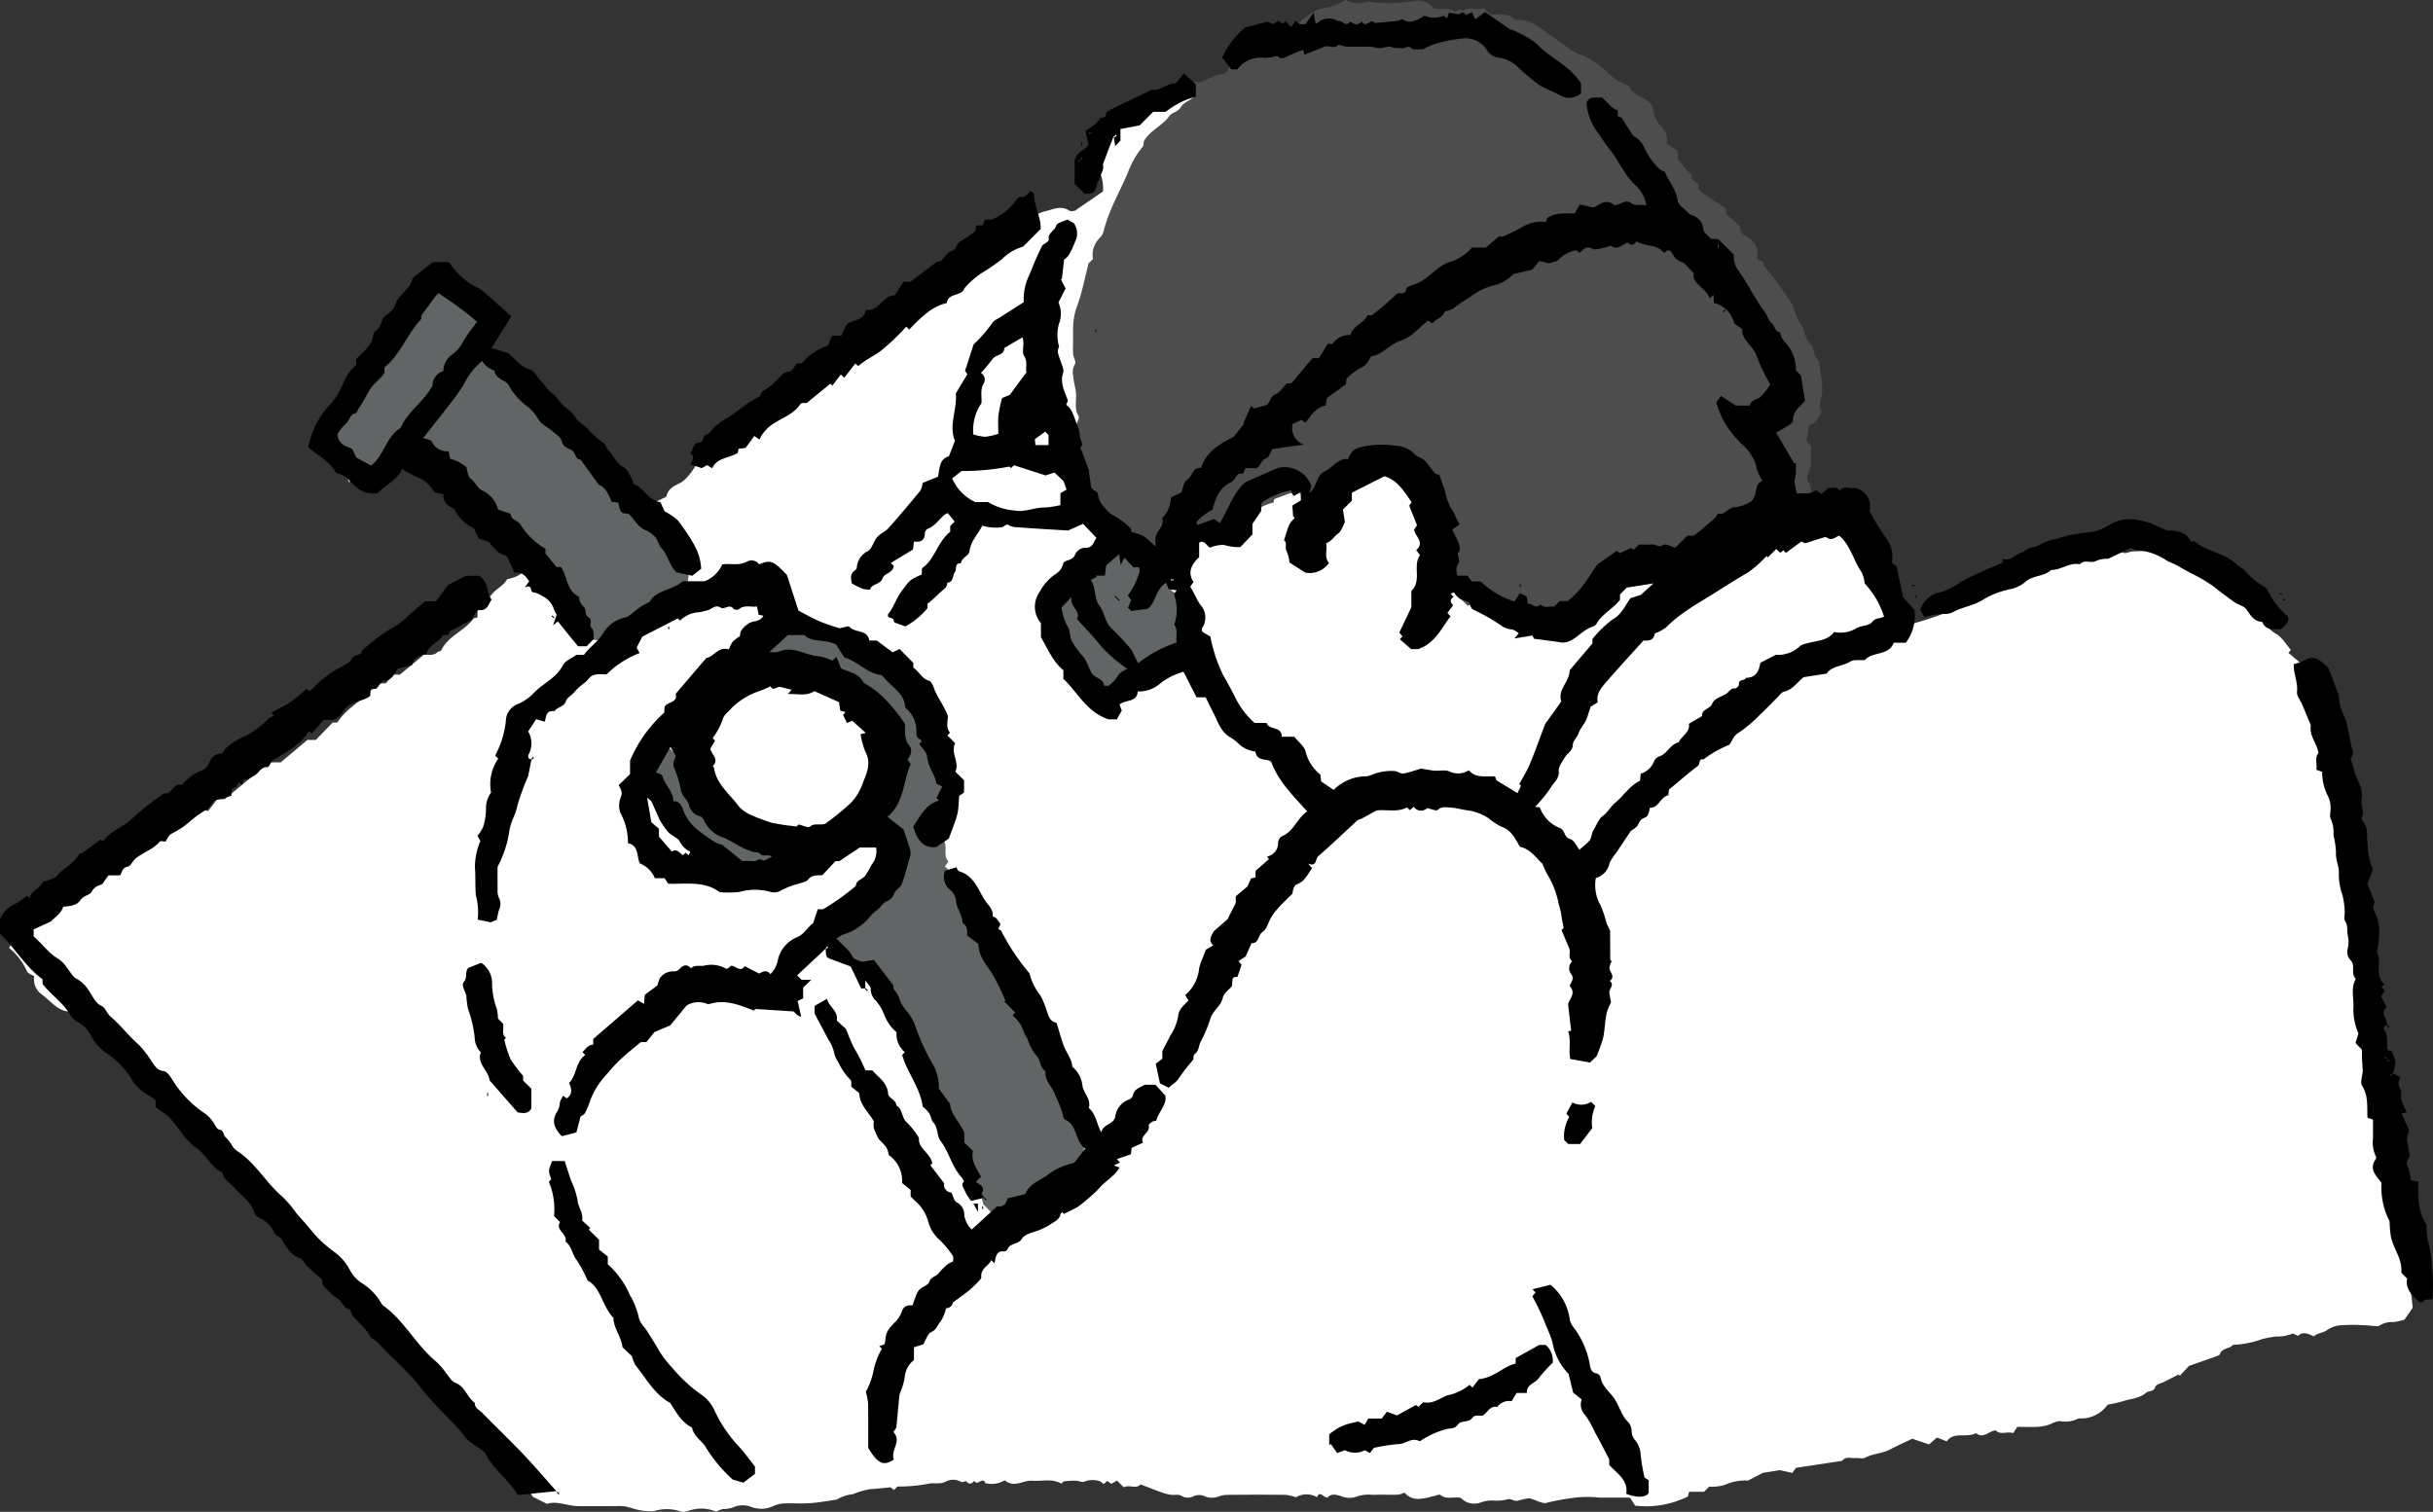 <svg id="cut_watch" xmlns="http://www.w3.org/2000/svg" xmlns:xlink="http://www.w3.org/1999/xlink" width="292.026" height="181.502" viewBox="0 0 292.026 181.502">
  <rect x="0" y="0" width="292.026" height="181.502" fill="#333333" stroke="none"/>
  <defs>
    <clipPath id="clip-path">
      <rect id="長方形_1080" data-name="長方形 1080" width="292.026" height="181.502" fill="none"/>
    </clipPath>
  </defs>
  <g id="グループ_1324" data-name="グループ 1324" clip-path="url(#clip-path)">
    <path id="パス_7212" data-name="パス 7212" d="M208.6,52.468a4.325,4.325,0,0,1,1.452,2.153c.034.1-.013.26.048.316.364.337.988.354,1.042,1.082.033.438.4.845.566,1.283a5.686,5.686,0,0,0,.517,1.472c.344.434.169.849.247,1.267s.176.822.284,1.317a5.858,5.858,0,0,1-2.593,2.725,3.208,3.208,0,0,0,.245,2,4.51,4.51,0,0,1,.377,2.227,5.724,5.724,0,0,0,.018,1.859c.132.562-.057-1.455-.085-.92-.049.949.821.486.763-.431-.333-5.285,1.355-1.694,1.658-1.48.418-.541,1.239-.492,1.716-.678.393-.154,1.065-2.081,1.513-2.034.47.049,1.632-.425,2.249-.3.231-.288,1.35,1.741,1.665,1.348.043.065,1.376-.682,1.419-.617,1.112-.456.766,2.418,1.85,1.974.265.068,1.557,2.211,1.727,2.1.507-.342-.293,2.607.247,2.56,1.475-.13.616.849,1.944,1.7a2.159,2.159,0,0,0,.7.352c.614.12.845.548,1.069,1.066.311.717.7,1.4,1.054,2.077a46.082,46.082,0,0,0,4.772-1.623,24.978,24.978,0,0,0,2.428-.7,6.171,6.171,0,0,0,2.6-1.7h1.387c.668-1.474,2.321-1.414,3.4-2.335l3.031-.485,1.9-.984c.327-.105.868.182,1.424-.162a3.96,3.96,0,0,1,1.5-.2l.627-.627c.666.108,1.419-.2,2.153.312.218.153.714-.124,1.086-.15.644-.045,1.291-.071,1.936-.053.25.007.5.242.744.222,1.333-.118,2.529.465,3.79.7a14.551,14.551,0,0,1,1.612.507c0,.02.035.174.083.413a2.365,2.365,0,0,1,.87.178c.661.428,1.724.236,1.994,1.268,2.261.922,3.369,2.906,4.6,4.829a3.954,3.954,0,0,0,1.538,1.772c.77.377,1.268,1.308,1.871,1.979l-.3.355,1.452,1.228c.516,1.179.426,2.279,1.089,3.208.547.768.505,1.089.545,2.541a3.129,3.129,0,0,0,.521,1.54c.057,2.49,1.013,4.767,1.56,7.163-.024.331-.22.832-.049,1.089.64.966.573,2.139,1.051,3.137.2.417-.377.755-.138,1.132a2.013,2.013,0,0,1,.348,1.054c.019.41.258.806.3,1.219s.152.9-.261,1.174l.929,1.369-.71.811L283,108.582c-.544.923.309,1.616.4,2.43l-.291.319.567,1.068-.258.326a6.389,6.389,0,0,0,.336,1.147,3.838,3.838,0,0,1,.354,1.391c.032.331.119.665.159,1.01.047.4.534.942.405,1.128-.294.424.071.629.083.926a3.871,3.871,0,0,1-.011,1.015c-.141.6.272,1.115.08,1.778-.144.5.319,1.175.528,1.824l-.276.408,1.347,2.253-.333.409.406.905-.439.476.652,1.259a6.937,6.937,0,0,0-.227,1.649,6.55,6.55,0,0,0,.556,1.515l-.139.148c.271.765.271.769-.131,1.592l.6,1.169c-.149.411-.5.89-.39,1.2.155.426-.617.839.087,1.239.193.11-.039.878.172,1.065.476.421-.19.514-.117.8.3,1.174.555,2.359.849,3.635-.619.526.223,1.131.189,1.77-.04.733-.009,1.471-.009,2.364l1.137.914c-.148.468-.438.909-.357,1.264a1.273,1.273,0,0,1-.1.9c.155.327.228.771.487.964.416.309-.294.461,0,.767.23.24.225.691.393,1.012.148.282-.348.578.11.9.148.1.03.707.341.99-.453.215.04.6-.062.7-.4.4-.284.671.087.958l-.232.255.306,2.591-.985,1.426a6.249,6.249,0,0,1-1.353.3,2.785,2.785,0,0,0-1.786.509c-.771-.057-1.4-.123-2.034-.143a15.963,15.963,0,0,0-2.2.013,3.374,3.374,0,0,0-1.805.492c-.527.476-1.24.385-1.7.85-.644-.273-1.285-.672-1.9-.059-.257-.1-.574-.337-.725-.257a4.594,4.594,0,0,1-1.908.328,13.119,13.119,0,0,0-1.727.327,11.42,11.42,0,0,1-3.452.677c-.421.519-1.339.339-1.581,1.132-.031.1-.236.174-.374.223-1.036.371-2.077.732-3.32,1.168L262.3,167.19l-.108-.173q-.835.426-1.67.853c-.4.207-1.063.339-1.157.644-.2.662-.8.427-1.135.726-.787.7-1.858.693-2.8,1.016a16.555,16.555,0,0,1-1.79.4,3.874,3.874,0,0,1-3.471,1.645,3.444,3.444,0,0,1-2.235.332,2.545,2.545,0,0,0-1.061.317c-1.244.553-2.6.344-4.087.378l-.47.736c-.794-.218-1.563.266-2.105-.315-.838.042-1.458,1.067-2.381.322-1.123.637-2.643-.245-3.505.993l-1.169-.464-.957.829-2.013-.682c-.812.39-1.761.817-2.683,1.3-.944.491-2.041.484-2.99.984-.31.164-.78,0-1.173.036-.53.047-1.137-.237-1.557.332l-5.561.845-.423.609-1.493-.333-2.023.316-1.82.938a5.809,5.809,0,0,0-2.809.529,5.671,5.671,0,0,1-1.849.2l-.61.611H203.4c-.046.2-.08.357-.125.557a11.3,11.3,0,0,1-6.343,1.114l-.591-.923a.746.746,0,0,0-.224-.05c-1.188,0-2.375,0-3.563,0a12.541,12.541,0,0,0-3.208.06,26.782,26.782,0,0,0-2.985.552c-.506.2-1.285-.3-2.118-.529a7.813,7.813,0,0,0-1.331.273c-.515.185-.893-.353-1.459-.106a5.641,5.641,0,0,1-1.658.1,4.059,4.059,0,0,0-1.424.246,2.184,2.184,0,0,1-2.352-.552c-.84-.2-1.706.255-2.467-.358-.134-.108-.508.069-.767.131-1.261.3-2.54.75-3.543-.417a2.906,2.906,0,0,1-.768.252c-1.017.028-2.037-.022-3.053.023a4.308,4.308,0,0,0-2.1.273,2.663,2.663,0,0,1-1.757-.144c-.622-.191-1.157-.279-1.559.2-.519-.007-.919-.9-1.268-.049a2.464,2.464,0,0,0-2.519.014,5.473,5.473,0,0,0-1.215-.294c-2.375-.029-4.751-.021-7.127,0a3.265,3.265,0,0,0-.934.194,2.226,2.226,0,0,1-1.733-.053,1.651,1.651,0,0,0-1.231,0,1.466,1.466,0,0,1-1.53-.037c-.339-.2-.87-.051-1.3-.121a6.875,6.875,0,0,1-1.217-.335c-.785-.284-1.559-.6-2.375-.913-.511.618-1.309-.01-2.012.36l-.807-.808-.682.388-.5-.35-.406.372c-.2-.125-.406-.355-.639-.383a2.757,2.757,0,0,0-1.5.025c-.461.251-.737,0-1.1-.029a8.207,8.207,0,0,0-1.5.065c-.133.014-.25.188-.355.274-1.132-.649-2.323-.252-3.465-.349-1.092-.092-2.187.918-3.335-.05a3.046,3.046,0,0,1-2.331.336c-.27-.852-1,.448-1.3-.281-.291.3-.555.54-.955.093-.141-.157-.372.21-.736,0a1.89,1.89,0,0,0-1.618-.054c-.71.421-1.4.2-2.093.293a18.21,18.21,0,0,1-3.764.36c-.142-.011-.306.262-.479.421l-.439-.326c-.9.084-1.642.19-2.391.215a9.922,9.922,0,0,0-2.118.61,4.822,4.822,0,0,0-1.957.662c-1.15.157-2.169.353-3.2.42-1.07.07-2.149-.015-3.222.031a3.891,3.891,0,0,0-1.215.331,3.356,3.356,0,0,1-2.638.074,2.846,2.846,0,0,0-2.263.118,4.57,4.57,0,0,1-1.125.149,5.154,5.154,0,0,0-.8.309,4.518,4.518,0,0,0-3.1-.163c-.362.1-.8.278-1.1.157a5.236,5.236,0,0,0-3.308-.039,7.43,7.43,0,0,1-2.678-.4c-.312-.056-.616-.177-.929-.205-.393-.037-.791-.009-1.187-.009-1.414,0-2.829.019-4.242,0-1.317-.022-2.582-.674-3.755-.269L64.6,181.7l-.472-.846H62.941c-.324-.59-.5-1.328-.967-1.651-.547-.381-.695-1.042-1.262-1.354-.551-.3-.6-1.125-1.3-1.294.08-.08.16-.159.291-.289a9.621,9.621,0,0,1-1.028-1.5c-.233-.517-.9-.647-.967-1.268-.062-.593-.841-.273-1.065-.889s-.8-1.111-.952-1.813l.321-.359a9.5,9.5,0,0,0-2.406-1.969,5.11,5.11,0,0,1-2.119-1.828,7.229,7.229,0,0,0-1.7-1.079l-.91-1.675-.932-.11c-.022-.146.007-.388-.08-.443-.832-.523-1.207-1.572-2.028-1.991-1.017-.519-1.3-1.488-1.885-2.278H43.28a8.741,8.741,0,0,1-2.216-2.823,2.539,2.539,0,0,0-.669-.74c-.643-.626-1.257-1.289-1.953-1.851-.637-.515-.967-1.319-1.824-1.66a2.053,2.053,0,0,1-1.027-1.234c-.225-.631-1.04-1.066-1.216-1.693-.2-.7-1.287-.52-1.115-1.383-1.169-.135-1.019-1.825-2.238-1.9-.3-1.109-1.935-1.226-1.831-2.616-1.415-.1-1.711-1.323-2.454-2.106l.383-.463a4.886,4.886,0,0,1-.845-.6c-.287-.309-.447-.74-.743-1.036s-.739-.448-1.035-.745a5.448,5.448,0,0,1-.717-1.055c-.05-.082-.007-.22-.007-.326-.456-.383-1.122-.332-1.462-1.039-.243-.5-1.007-.757-1.6-1.163l-.336-.016c-.421-.428-.655-.828-1-.986a6.521,6.521,0,0,1-3.066-3.157c-.055-.146-.027-.323-.023-.258l-2.545-3.453c-.662-.326-1.275-.43-1.368-.707-.3-.893-1.065-1.167-1.717-1.613l-1.436-.982c-1.528.1-2.415-1.248-3.573-2.069a2.263,2.263,0,0,1-.883-2.167c-.3-.2-.79-.35-.877-.623a7.534,7.534,0,0,0-2.131-2.771c.108-.223.211-.408.291-.6a5.879,5.879,0,0,1,.53-1.3,18.833,18.833,0,0,1,4.767-4.392c.776-.517,1.424-1.153,2.149-1.7a9.758,9.758,0,0,1,2.759-1.928.854.854,0,0,0,.472-.471c.458-1.305,1.511-1.4,2.644-1.359.048,0,.1-.037,0,0,.3-.406.512-.947.748-.959,1.4-.072,2.059-1.165,2.935-1.961.126-.114.241-.239.421-.419h1.373L22.582,99.4l1.52-.365,1.547.352,1.081-1.416h.9l5.34-4.428h1.392l3.2-2.688h1.012l2.019-2.088h.558c1.261-1.983,3.509-2.84,4.705-4.707h1.121l.864-1.049h.824l2.871-2.387c.505-.055,1.145.19,1.653-.327.1-.1.378-.07.424-.169.8-1.753,2.777-2.321,3.843-3.807.073-.1.291-.1.522-.177V75.032c.628-.6,1.285-1.148,1.833-1.786.515-.6,1.291-.919,1.686-1.641.054-.1.294-.085.44-.141a4.406,4.406,0,0,0,1.153-.481c.907-.711,1.761-1.49,2.612-2.221l1.151-.071-2.387-1.3H63.59l-.655-1-.476-.031-1.452-1.37-.43.351c-.266-.114-.1-.839-.686-.74-.143.024-.345-.624-.6-.877A5.256,5.256,0,0,0,58.237,63c-.3-.176-.02-.836-.7-.763-.148.016-.373-.687-.425-.789l-1.951-2.21H54.076l-.482-.751-2.2-1.228-.25.224a4.973,4.973,0,0,0-.606-.611,6.345,6.345,0,0,0-.843-.446l-.967-1.79c-.865,1.173-1.645,2.208-2.4,3.262-.783,1.1-.771,1.107-1.588,1.612-.743.265-1.546-.289-2.144.419a17.325,17.325,0,0,1-1.149-2.408c-.251-.81.254-1.759-.241-2.459.231-.822.444-1.582.688-2.453.4-.535.758-1.471,1.407-1.765.735-.334.809-1.256,1.6-1.374.614-1.919,2.377-3.044,3.287-4.751a2.993,2.993,0,0,1,1.676-1.534c.157-.8.321-1.639.509-2.6a3.067,3.067,0,0,0,.491-.833c.5-1.914,1.915-2.286,3.681-2.238l.611.935,1.412.469a9,9,0,0,1,1.154,4.294c0,.285.233.574.406.97.033.013.176.059.309.122.9.429,1.14,1.458,1.846,2.044.659.547,1.473.891,1.851,1.759a2.726,2.726,0,0,0,.763.868c.491.425,1.015.815,1.534,1.205.5.372.423,1.31,1.3,1.3l1.137,1.889c.517.133.988.134,1.363.573a6.5,6.5,0,0,0,1.613,1.38,5.344,5.344,0,0,1,1.586,2.2c.25.453.355,1.018,1.055,1.089.184.019.322.408.5.614.391.462.792.917,1.188,1.375.686-.278.412,1.124,1.234.715.084-.042.457.383.621.639.284.444.51.925.828,1.516.4-.188.73-.339,1.054-.494.708-.338,1.419-.672,2.122-1.022.236-.118.6-.243.648-.428.223-.933,1.035-1.216,1.721-1.575a3.152,3.152,0,0,0,.79-.711c.905-.906,1.269-2.29,2.6-2.836.434-.178.712-.715,1.1-1.046a5.7,5.7,0,0,1,1.547-1.172c.974-.357,1.4-1.332,2.331-1.749,1.213-.541,1.838-1.852,2.914-2.617.107-.076.088-.373.187-.41,1.079-.407,2.171-.783,3.668-1.312a5.336,5.336,0,0,1,2.642-1.785,32.093,32.093,0,0,1,2.955-2.412c.84-.543,1.741-.984,2.581-1.559a45.567,45.567,0,0,1,4.037-2.507,7.952,7.952,0,0,0,2.4-2.354,4.665,4.665,0,0,1,1.563-1.537c.349-.185.566-.619,1.034-1.163a1.953,1.953,0,0,0,.837-.373,1.623,1.623,0,0,1,1.448-.637c.093.014,2.7-1.59,2.789-1.663.683-.578,1.371-1.148,2.052-1.729a9.845,9.845,0,0,0,1.235-1.1,6.252,6.252,0,0,1,3.268-1.962c.88-.248,1.722-.608,2.618-.011.2.13.553.019.685.019l3.37-2.319a5.123,5.123,0,0,0-.283-2.082c-.19-.373.151-1.017.257-1.566l-.305-.33a8.372,8.372,0,0,1,3.978-5.374c.21-.42.469-.937.749-1.5h1.588l.188-.677c1.362-.135,2.344-1.093,3.576-1.757,1.306.116,3.054,1.045,4.037.11.388-.368,1.922-1.171,2.35-1.49.123.111-1.009-1.335-.98-1.309l.946-1.1c1.173.328,2.215-.352,3.514-.542l.66-.954c.708.549.993-.279,1.554.033.268.149.817-.283,1.253-.345a4.891,4.891,0,0,1,1.926-.091c1.711.486,3.414.184,5.12.144.127,0,.25-.181.356-.264.523.2.977.718,1.5.115.547.479,1.039-.159,1.544-.077.59.1,1.038-.256,1.56-.35s1.047-.15,1.751-.247c1.669.8,3.767-.316,5.666.6l.568-.4.537.313.42-.236.144.548c.921-.44,1.9-.136,2.869-.275l.237.678,1.126.064a1.094,1.094,0,0,0,1.366.99l.239.666h.751l.622,1.358,1.856.51c.168,1.03,1.077,1.7,1.882,2.529l.429-.325c-.044.655.83.587.822,1.234.719.073.688.947,1.338,1.208.469.188.749.845,1.11,1.289h1.1L194,18.382a3.583,3.583,0,0,1,1.656,1.8c.474,1.275,1.194,2.432,1.6,3.756.25.81.443,1.939,1.62,2.179.624,1.13,2.055,1.531,2.531,2.828.095.26.6.369,1.205.715l1.257,1.738c.666-.083.683.65.739.875a10.182,10.182,0,0,0,1.6,3.253c.345.509.411,1.206.757,1.714a27.267,27.267,0,0,0,2.278,2.957,7.1,7.1,0,0,1,1.564,2.759c.161.524.315,1.172,1.145,1.4.858.238.948,1.274,1.159,2.019a22.955,22.955,0,0,1,.383,2.735c.029.192.214.36.355.585-.377.507-.363,1.362-1.27,1.448-.08.787-.8.936-1.385,1.3-.764,0-1.613,0-2.6.019.126,0,.148-.026.17-.049l-.236-.276-.107.107c.093.079.185.157.173.218" transform="translate(-0.664 -2.021)" fill="#fff"/>
    <path id="パス_7213" data-name="パス 7213" d="M266.8,73.426l-4.52-.515-1.03-.561a15.827,15.827,0,0,1-1.7.789,17.8,17.8,0,0,1-1.938.424l-1.651-.852c-.591.51-1.15-.392-1.686.02-1.173-1.239-2.651-2.209-2.885-3.969-.183-1.374-1.387-2.677-.342-4.194-.8-1.106-.273-2.108.336-3.059l-.871-1.72c-.494.609-1.148.241-1.576.323-1.617-.567-1.988-2-2.767-3.1-.512-.412-1.153-.716-1.3-1.507l-1.165-.355c-.9.077-1.489,1.48-2.7.608-.522.827-.674,2.085-2.077,2.042l-1.417,2.443a2.346,2.346,0,0,1-1.979.531,1.1,1.1,0,0,0-.69-.759c-.283-.117-.422-.584-.671-.965-.293-.332-.459.738-.924.177-.105-.127-.735.164-1.115.288-.348.113-.685.258-1.074.406-.022.1-.055.253-.09.408a7.482,7.482,0,0,0-2.556,1.2,2,2,0,0,1-.817.469,2.645,2.645,0,0,0-2.115,2.135c-.734.289-1.462.782-2.209.069-1.45.519-2.305,2.289-2.585,4.728-.42-.2-.6-.737-1.234-.695-.268.017-.571-.5-.99-.908-.641.11-1.014-.6-1.421-.967L214.53,65.9l-.985-.985h-.911l-1.291-.944c-.014-.135-.044-.4-.085-.79-.393-.364-.866-.768-1.292-1.216a1.1,1.1,0,0,1-.332-.7c.078-1.551-1.41-2.719-1.023-4.232l-1.294-1.685c-.3-1.254.307-2.525-.433-3.693.184-.342.4-.7.571-1.085.085-.189.191-.482.108-.616-.583-.932-.2-1.954-.329-2.923-.082-.636-.286-1.262-.312-1.9a1.873,1.873,0,0,1,.219-1.442c.157-.2-.192-.759-.229-1.162-.047-.5-.012-1.017-.012-1.526,0-.453.007-.905,0-1.358a7.992,7.992,0,0,1,.52-3.007c.583-1.579.888-3.261,1.34-5.017l.529-.529a2.846,2.846,0,0,1,.8-2.519,1.783,1.783,0,0,0,.477-.812c.606-2.467,1.89-4.649,2.881-6.954a10.809,10.809,0,0,1,1.792-3.167c.156-.171.126-.512.169-.712.78-1.327,2.312-1.861,3.127-3.109.39-.352.951-.386,1.3-.96.28-.462.9-.718,1.42-1.106-.136-.721-.265-1.4-.415-2.2a1.807,1.807,0,0,0,2.054,0,8.964,8.964,0,0,1,1.921-.677.9.9,0,0,0,.782-.863c.4-.179,1.013-.257,1.124-.535.469-1.186,1.434-1.326,2.514-1.389.033-.161.065-.315.115-.555l2.906-.65c.3.445.838.19,1.4.227a6.284,6.284,0,0,1-.278-.666c-.072-.248-.1-.509-.164-.846a9.762,9.762,0,0,1,2.635-2.21c.233-.12.471-.322.707-.324A7.765,7.765,0,0,0,239.6,0a3.334,3.334,0,0,0,2.6.209.671.671,0,0,1,.356.019A18.059,18.059,0,0,0,248.131.06a2.231,2.231,0,0,1,1.989.931c.812.26,1.75-.252,2.54.388.237.193.591-.624.9.006.838-.731,1.841-.057,2.658-.4l.725.725c1,.113,2.176-.263,3.069.7,1.711-.218,2.876.913,4.148,1.78.843.575,1.68,1.165,2.47,1.808a5.293,5.293,0,0,0,1.135.538,9.6,9.6,0,0,1,3.084,1.974,6.628,6.628,0,0,0,2.717,1.744c.527,1.312,2.189,1.4,2.8,2.4.316.987.359,1.861,1.091,2.48a2.25,2.25,0,0,1,.7,2.1l1.342.9v.977c.466.571.894,1.109,1.34,1.632a1.674,1.674,0,0,0,.362.221c-.41.813,1.03.777.727,1.576-.047.123.294.454.512.605.916.633,1.855,1.234,2.83,1.877v.674l1.676,1.46a1.147,1.147,0,0,0,.691,1.177,2.393,2.393,0,0,1,1.377,2.766c.281.248.818.177.733.728a35.087,35.087,0,0,1,2.99,4.025,3.292,3.292,0,0,1,.675,1.239,7.143,7.143,0,0,0,1.015,2.129c.372.636.3,1.443.938,2,.513.451.324,1.315.846,1.849.319.327.241.829.426,1.839a8.091,8.091,0,0,1,.178,2.027c-.04.581-.245,1.148-.308,1.729a2.631,2.631,0,0,0,.218.826c-.333.575-.586,1.382-1.505,1.558-.088.617-.177,1.235-.278,1.932l.545.545c-.153,1.041.239,2.153-.328,3.217a1.271,1.271,0,0,0,.008,1.144c.415.461.233.943.313,1.416.088.522.232,1.036.339,1.5l-2.017,1.806a11.275,11.275,0,0,0-2.336,1.076,4.025,4.025,0,0,1-3.211.827,7.954,7.954,0,0,1-1.966-.886c-.5.243-.5.243-1.536.272a7.855,7.855,0,0,1-3.086,1.257l-.289-.256-.66.66h-1.168l-1.552,1.356-.261-.244c-1.195.218-2.069,1.1-3.183,1.561l-.315-.288a3.5,3.5,0,0,0-2.34,1.686h-1.737a3.193,3.193,0,0,1-2.221,2.416L266.8,73.426M262.56,8.862c-.113-.113-.226-.227-.144-.37-.553-.371-.741-1.005-1.709-.982.57.519.779,1.125,1.514,1.012a1.646,1.646,0,0,0,.37.3l-.065.067.235.276.107-.107a.964.964,0,0,0-.308-.2m28.2,33.917-.065.067.235.276.107-.107a.986.986,0,0,0-.308-.2l-.339-.339c-.051-.258.168-.65-.339-.679V40.84l-.7-.553V38.862a7.221,7.221,0,0,1-1.945-2.579,9.294,9.294,0,0,0-.828-1.183c-.316-.435-.647-.859-.954-1.3-.635-.913-1.257-1.834-1.793-2.618-.42-.362-.852-.579-1.039-.927a3.123,3.123,0,0,0-1.551-1.543,1.632,1.632,0,0,1-.715-.707,7.2,7.2,0,0,0-3.066-2.812l.065-.068-.236-.276-.106.107a.989.989,0,0,0,.307.2v.786c.85,1.163,2.352,1.807,2.408,3.512a7.078,7.078,0,0,1,1.909,2.555,3.26,3.26,0,0,0,.721,1.048,6.968,6.968,0,0,1,1.828,2.856c.655.3,1.144.57,1.293,1.256A2.266,2.266,0,0,0,286.1,38a15.1,15.1,0,0,0,1.248,1.513c.406.413,1.073.657,1.305,1.133.321.659,1.005.694,1.4,1.152.051.257-.169.65.339.679a1.63,1.63,0,0,0,.37.3M276.815,23.461l-.339-.339c-.051-.258.168-.65-.37-.644l.065-.067-.236-.276-.106.107a.978.978,0,0,0,.308.2c.052.257-.168.65.34.679a1.127,1.127,0,0,0,.6.331l-.293.015q.065.331.13.664l.219-.03a.748.748,0,0,0-.319-.64M270,13.65l.065-.067-.236-.276-.106.107a.968.968,0,0,0,.307.2,19.855,19.855,0,0,0,3.32,5c.575-.911-.967-1.2-.605-2.044-.736-.984-1.466-1.974-2.224-2.942-.064-.082-.322-.011-.522.025m19.129,37.722.862-1.313c-.641-.424-1.195.213-1.8.207a13.337,13.337,0,0,1-1.769-.234c.833,1.575,1.671,3.134,2.481,4.707a2.3,2.3,0,0,1,.427,1.857c1.24.561.742,2.063,1.57,2.891l.542-1.071c-.521-.525-.111-1.368-.419-1.815-.5-.721-.106-1.416-.339-2.132a5.273,5.273,0,0,1-1.551-3.1M227.742,50.3l-.194.184.738,1.8c.716.039,1.341.21,1.664-.568L227.742,50.3M259.781,7.1c0-.1,0-.2-.007-.3l-.908.123c0,.059.009.118.014.177Zm31.854,37.747h-.113v.339h.113ZM263.579,9.314h-.339v.113h.339Zm-3.168-2.15H260.3V7.5h.113Z" transform="translate(-78.103)" fill="#4d4d4d"/>
    <path id="パス_7214" data-name="パス 7214" d="M181.447,175.4l.57.128a17.517,17.517,0,0,0,2.1,6.094c0,.082.023.462.042.85l.737.287c-.124.869-.253,1.772-.383,2.685-1.094,1.1-2.5,1.916-3.211,3.552a2.911,2.911,0,0,0-2.3,1.285l-1.832.411-.3-.25c-.692,1.365-1.983.869-3.069.987l-1.1-1.1-.547-1.9-.9-.9.373-.411c-.285-.688-.6-1.407-.876-2.141a2.488,2.488,0,0,1-.176-.941c.04-1-.843-.731-1.228-1.575-.565-1.237-.255-2.853-.794-4.1-.082-.189-.755.413-.755.171-.327-.307-.588-1.222-.953-1.566l-.06-.632c-.251-.1.291-1.247.1-1.326.1-.171-.852-.185-.693-.468-1.034-.916-.446-1.18-1.072-2.442.06-.068-.6-.292-.537-.358-.262-.416-.144-1.076-.476-1.4s-.284-1.472-.723-1.742l.383-.428c-.931-1.162-1.39-2.67-2.692-3.894,0-.006-.016-.273-.034-.583l-.51-.158-.962-1.938-.548.358c-.42-.377-.668.355-1.108-.04-.032-.293-1.115.18-1.152-.146l-1.35-1.7c-.452-.852.079-1.862-.393-2.753.585-.911.749-2.217,2.146-2.652l2.252.439a2.871,2.871,0,0,0,1.1-1.3c.308-.593.552-1.232,1.381-1.485.482-.148.776-.764.945-1.443.143-.574.327-.946-.068-1.45-.107-.137-.016-.43-.016-.7l-1.679-1.594a2.489,2.489,0,0,0,.267-.38c-.477-.476.234-.94-.095-1.561-1.053-1.987-1.468-4.088.769-4.6.047-.011.906-.954.9-.944-.825-1.869-.2-2.447-.583-4.462-.512-.115-.464-.85-1.023-1.179a5.539,5.539,0,0,1-1.239-1.46,16.483,16.483,0,0,0-1.093-1.407c-.389-.4-.316-1.256-1.176-1.189-.41-.756-.505-1.72-1.745-1.818-.555-.044-1.061-.7-1.62-1.095l-1,.308-.473-.766c-1,0-1.793.037-2.581-.012-.58-.036-1.241.28-1.722-.316-.161.636-.613-.049-.99.242a2,2,0,0,1-2.883-.408v-2.742l1.875-1.769c.275-.112.654-.293,1.051-.421.349-.113.715.642,1.086-.03l1.427.738c.169-.118.342-.342.505-.336a5.42,5.42,0,0,1,2.682.627l.293-.263c1.514.667,3,1.322,4.484,1.971.143.062.362.039.445.139.789.944,2.007,1.212,2.99,1.842a2.411,2.411,0,0,1,1.161,1.954l1.6,1.6v1.032l1.049.993v1.19l2.072,3.053a8.483,8.483,0,0,0,.054,2.682c.443,1.333.141,2.643.281,3.726l-.957,1.921a11.727,11.727,0,0,0,1,2.528c.584.843-.1,1.895.612,2.637l-.438.579,1.833,1.668-.246.852,1.24,1.724v1.991l.573.2c.267.6.08,1.507,1.107,1.726v1.391a4.634,4.634,0,0,1,1.392,2.238c.1.513.494.665.927.776a4.262,4.262,0,0,0,.251.913,8.78,8.78,0,0,0,.867,1.338c.3.377.139,1.109.9,1.154.092.006.128.385.248.55.434.6.134,1.654,1.173,1.864a2.551,2.551,0,0,0,.72,1.739c.038,1.612,1.161,2.715,1.966,3.927a3.3,3.3,0,0,1,.439,1.621" transform="translate(-54.66 -45.722)" fill="#616565"/>
    <path id="パス_7215" data-name="パス 7215" d="M79.238,63.542a2.991,2.991,0,0,0,3.356-.147l1.671.911c.22.662.5,1.507.789,2.366l1.126.544a14.227,14.227,0,0,0,2.282,2.68,19.878,19.878,0,0,1,2.355,2.678A4.351,4.351,0,0,1,92.8,74.251a28.389,28.389,0,0,0,2.425,2.266,9.994,9.994,0,0,1,1.884,2.465c.509.364,1.555.433,1.858,1.491.05.175.439.227.614.4a9.594,9.594,0,0,1,2.531,2.819c.179.4.69.647,1.231,1.125.028.077.055.606.3.733a5.752,5.752,0,0,1,2.128,2.166,4.719,4.719,0,0,0,.648.661c-.06.962.226,2.028-.644,3.026l-1.747.883-1.034,1.65a5.892,5.892,0,0,0-4.131,2.335,5.448,5.448,0,0,1-2.8,1.439c-.947-.6-2.166-.03-3.216-.9.126-1.224.27-2.62.388-3.763a5.656,5.656,0,0,0-3.211-3.176,2.52,2.52,0,0,1-1.091-1.018,17.405,17.405,0,0,0-2.823-2.9c-1.477-1.468-3.5-2.385-4.475-4.362l-2.7-1.73v-.418a18.2,18.2,0,0,1-2.351-2.406,16.555,16.555,0,0,1-1.261-2.985c.176-.532-1.68.185-1.5-.356-.528-.522,1.12-2.341.631-2.825a6.028,6.028,0,0,1-.685.9,9.562,9.562,0,0,1-1.17.848c-.353.24-.718.461-1.12.718.362.772,1.178,1.232,1.206,2.253-.309.457-.242,1.39-1.049,1.713a20.612,20.612,0,0,1-1.982.593l-3.42-1.207c-.812.161-1.761-.435-2.8-.774l-.474-.938c1.013-1.886.072-2.809,1.685-4.262a8.5,8.5,0,0,0,1.727-2.561c.738-1.514,2.3-2.052,3.382-3.378.241-.3.485-.588.713-.893A9.058,9.058,0,0,0,71.3,62.7a17.628,17.628,0,0,1,3.232-4.6,4.989,4.989,0,0,0,1-1.6,6.632,6.632,0,0,0,1.018-.749A2.979,2.979,0,0,1,79.5,54.627l1.224.911c.481.611-.456.87.168,1.251a.842.842,0,0,0-.1.932,1.821,1.821,0,0,1,.116,1.589c-.412.7-.1,1.589-.866,2.229-.487.407-.552,1.321-.8,2" transform="translate(-23.77 -20.598)" fill="#616565"/>
    <path id="パス_7216" data-name="パス 7216" d="M210.819,105.867l2,1.65,1.7.479c.693.5,1.1,1.379,2.09,1.708.074,1.02,1.119,1.346,1.527,1.851a9.891,9.891,0,0,0,.685,2.025,1.3,1.3,0,0,1,.192,1.1c-.426,1.206-.5,2.642-1.975,3.236-.287.115-.492.454-.708.713-.055.065-.008.216-.008.394a6.235,6.235,0,0,0-3.175,2.111h-.65l-1.47,2.017h-1.616l-.977-1.31h-.91l-1.668-1.891v-.972c-.605-.337-.828-1.047-1.445-1.51-.431-.323-.416-1.184-.779-1.671a2.876,2.876,0,0,1-.535-2.129,12.861,12.861,0,0,1,.75-1.574,5.211,5.211,0,0,1,1.333-1.624,3.228,3.228,0,0,0,1.09-1.539,1.357,1.357,0,0,0,1.343-.617,6.772,6.772,0,0,1,3.2-2.444m-1.652,8.527.065-.067-.236-.276-.106.107a.827.827,0,0,0,.571.192l-.293.015q.064.331.129.664l.219-.03a.633.633,0,0,0-.35-.6" transform="translate(-76.666 -39.968)" fill="#616565"/>
    <path id="パス_7217" data-name="パス 7217" d="M135.846,153.979c.057.626.617.753,1.013,1.087.36.3,2.672.76,2.967,1.423l.417,1.286c-.4.4-3.424.463-3.809.853-.132-.106-.3-.317-.369-.288-.863.378-1.855-.576-2.62.211l-2.2-2.2-.217.217c-1.155-.786-1.538-2.211-2.687-3.077a22.168,22.168,0,0,1-2.946-3.285,3.378,3.378,0,0,0-.332-1.922c-.078-.129-.04-.406-.126-.443-1.133-.464-.847-1.442-.9-2.278.7-.664,1.269-1.4,2.3-1.544,1.013-.138,1.283.92,2.085,1.146V146.8c.181.212.43.374.477.583a4.335,4.335,0,0,0,1.617,2.14c1.076.976,1.9,2.17,2.982,3.135a5.312,5.312,0,0,0,2.357,1.317" transform="translate(-46.825 -54.367)" fill="#616565"/>
    <path id="パス_7218" data-name="パス 7218" d="M202.206,54.688c-.144,1.643-.288,3.285-.439,5.008l-.515-.908.376-.459-.847-1.036,1.144-2.761.281.155" transform="translate(-75.8 -20.588)" fill="#4d4d4d"/>
    <path id="パス_7219" data-name="パス 7219" d="M210.44,28.956a6.418,6.418,0,0,1-1.358,2.037,2.594,2.594,0,0,1,.527-1.714.751.751,0,0,1,.83-.324" transform="translate(-78.927 -10.927)" fill="#4d4d4d"/>
    <rect id="長方形_1069" data-name="長方形 1069" width="0.17" height="1.018" transform="translate(129.562 20.745)" fill="#4d4d4d"/>
    <path id="パス_7220" data-name="パス 7220" d="M211.674,27.642c-.118.413-.176.618-.234.822a2.826,2.826,0,0,1-.146-.476c-.007-.049.121-.116.38-.347" transform="translate(-79.769 -10.436)" fill="#4d4d4d"/>
    <path id="パス_7221" data-name="パス 7221" d="M208.944,32.245l-.237.278c-.035-.037-.072-.072-.106-.107.092-.08.184-.158.278-.237l.066.065" transform="translate(-78.752 -12.149)" fill="#4d4d4d"/>
    <path id="パス_7222" data-name="パス 7222" d="M212.76,26.791l-.237.278-.107-.107.278-.237.066.066" transform="translate(-80.193 -10.089)" fill="#4d4d4d"/>
    <path id="パス_7223" data-name="パス 7223" d="M212.854,26.564l.237-.278.107.107-.277.237-.067-.067" transform="translate(-80.358 -9.924)" fill="#4d4d4d"/>
    <path id="パス_7224" data-name="パス 7224" d="M131.615,148.746l.237-.278.107.107-.277.237-.067-.067" transform="translate(-49.688 -56.051)" fill="#4d4d4d"/>
    <path id="パス_7225" data-name="パス 7225" d="M285.8,86.337c-.655.052-1.32-.085-1.737.176-.947.589-2.236.5-2.867,1.455l-2.781.428c-.768.644-1.312,1.515-2.367,1.75-.282.063-.5.42-.742.654-.724.716-1.421,1.462-2.168,2.153a15.794,15.794,0,0,1-2.52,2.122c-.6.352-.682.838-1.108,1.433a13.451,13.451,0,0,0-3.1,1.762c-.638-.123-.367.543-.664.769-1.168.891-2.278,1.857-3.481,2.856-.017.151-.046.419-.075.681-.988.187-1.125,1.567-2.225,1.494a2.872,2.872,0,0,1-.275.952c-.176.233-.569.292-.786.509s-.294.57-.5.8a3.9,3.9,0,0,1-.706.508c-.611.918-1.2,1.8-1.783,2.681a5.329,5.329,0,0,0-.782,1.2,2.308,2.308,0,0,1-1.644,1.788,4.907,4.907,0,0,0,.583,3.313,14.3,14.3,0,0,1,.7,2.083c.067.2.175.382.436.939,0,.894,0,2.179.011,3.463,0,.08.151.159.173.181a3.114,3.114,0,0,0-.271.768c-.037.535.789,1.045.045,1.609.609.491-.1.928-.052,1.392.036.359.12.715.2,1.191a6.1,6.1,0,0,0-.528,1.277c-.181.9-.219,1.831-.37,2.74a9.012,9.012,0,0,1-.417,1.353c-.1.3-.223.588-.422,1.1l-.791.743-2.354-.422c-.245-1.021.116-2.165-.256-3.316l.352-.095c-.113-.975-.226-1.939-.365-3.134.032-.571,1.047-1.284.187-2.23.154-.477.644-.861.134-1.481a1.144,1.144,0,0,1,.172-1.477c-.58-.431-.143-1.059-.359-1.55l-.919-2.19.25-.269c-.1-.57-.24-1.088-.283-1.614a10.335,10.335,0,0,0-.307-1.225,10.681,10.681,0,0,0-1.418-3.668,11.09,11.09,0,0,1-.54-1.2c-.721-.626-1.374-1.731-2.681-2.028-.578-.888-.969-1.95-2.157-2.375a7.455,7.455,0,0,1-1.606-1.036,5.9,5.9,0,0,0-2.652-.981c-.636-.085-1.262-.284-1.9-.315-.523-.025-1.081-.181-1.587.286-.158.146-.684-.106-1.251-.217a1.069,1.069,0,0,1-1.619-.17l-.456.405-.354-.323c-1.15.614-2.4.221-3.667.362-.53.3-1.125.635-1.726.96-.183.1-.426.117-.571.25-1.564,1.429-3.088,2.9-4.686,4.293-.388.337-.118,1.3-1.218.883l.477.537c-.525.743-.868,1.625-1.867,1.961-.293.1-.424.681-.494,1.119-.56.56-1.142,1.1-1.673,1.687a6.863,6.863,0,0,0-.954,1.3c-.3.558-.428,1.247-.983,1.619-.533.357-.368,1.368-1.287,1.324l-.712,1.595-.863.57.385.415-.515,1.487c-.978-.112-.382.833-.759,1.219-.342.348-.877.777-.982,1.249-.234,1.054-1.254,1.572-1.524,2.607a15.711,15.711,0,0,1-1.166,2.737c-.226.472-.165,1.069-.695,1.427-.16.108-.127.5-.162.671a25.582,25.582,0,0,0-1.75,2.259c-.322.519-.829.721-1.181,1.127l-1.07-.531-.507-2.349.79-.615v-.918c.286-.543.485-.918.68-1.293.1-.186.181-.378.281-.562a6.068,6.068,0,0,0,.936-2.321c.071-.875.711-1.311,1.244-1.91l-.392-.626a4.885,4.885,0,0,0,1.677-3.276,7.624,7.624,0,0,1,.418-1.183c.109-.3.224-.588.378-.99l.893-.532c-.731-.678-.093-1.247.012-1.639l1.708-1.5.983-1.956v-.792l1.394-1.178.438-.964.537-.121v-.786l1.608-1.412-.235-.31a1.634,1.634,0,0,0,1.338-1.658.921.921,0,0,1,.517-.8c1.4-.614,1.78-2.175,2.978-2.959-1.645-1.839-3.388-3.485-4.329-5.945-.415-.468-1.694.044-1.9-1.246a3.512,3.512,0,0,1-2.178-1.1,5.866,5.866,0,0,0-1.046-.733c-.982-.692-1.3-1.819-1.818-2.812-.289-.553-.555-1.119-.923-1.866h-1.095L204,87.744a8.114,8.114,0,0,0-2.767,1.381,3.8,3.8,0,0,1-2.728.982c-.088,1.35-1.45.949-2.19,1.577l.276.719-.6,1.054h-.982c-2.611-.849-3.691-3.2-5.43-4.869V87.564c-1.27-1.048-1.876-2.56-2.692-3.969V81.919a3.063,3.063,0,0,1-.176-3.729,6.177,6.177,0,0,1,1.8-2.09,2.051,2.051,0,0,0,1.072-1.437c.39-.41,1.165-.253,1.422-1.029a1.443,1.443,0,0,1,1.138-.782c1.028.1,1.054-.772,1.411-1.175l-1.605-1.689-1.809.8c-1.8-.11-3.9-.219-5.991-.386a2.587,2.587,0,0,1-.984-.173c-.5-.384-.68.148-1,.181a7.535,7.535,0,0,1-1.356,0,6.741,6.741,0,0,1-.957-.214c-.462.973-1.386,1.808-1.544,3.109-.06.5-.948.741-1.029,1.426-.814-.045-.459.7-.712,1.03-.324.42-.123,1.217-.918,1.293,0,.67-.619.891-.98,1.285a17.562,17.562,0,0,1-1.4,1.245v.528a9,9,0,0,1-2.657,2.189l-1.319-.476-.15-.429-.578-.221c-.016-.126-.083-.279-.035-.334.7-.817.964-1.877,1.61-2.739,1.008-1.343.951-1.386,2.43-2.026.011-.192.024-.409.045-.761,1.546-1.054,1.855-3.182,3.383-4.371v-.7l.528-.528-.818-1.016a1.634,1.634,0,0,0-.383.188c-.671.563-1.14,1.359-2.017,1.693a.683.683,0,0,0-.352.512c0,.908-.533,1.124-1.31,1.01-.042.365-.072.633-.11.963l-2.652,1.606.322.368c-.069.866-1.12.865-1.328,1.477-.276.817-1.306.622-1.5,1.368-.862-.026-.862-.026-2.187-.742-.114-.566-.257-1.156.387-1.592a.456.456,0,0,0,.207-.249,2.336,2.336,0,0,1,1.305-2.024c.524-.271.687-1.17,1.13-1.686.372-.434.985-.659,1.366-1.088,1.315-1.477,2.587-2.991,3.841-4.52a2.474,2.474,0,0,0,.256-.909l1.833-.738c.254-.987.106-2.087,1.328-2.463l.721-1.87c-.781-1.833.283-3.719.106-5.671l1.384-2.313-.279-.41,1.035-3.173a15.991,15.991,0,0,0,2.185-2.492c.2-.382.747-.589,1.15-.853.842-.55,1.693-1.084,2.675-1.711a6.722,6.722,0,0,1,.738-3.411c.44-1.119.9-2.232,1.5-3.417.184-.154.806-.477.769-.675-.159-.842.724-1.054.9-1.7.092-.337.871-.487,1.338-.72l.774.438a2.161,2.161,0,0,1,.266,1.946c-.59,1.412-.843,2.06-1.439,2.413-.087.771-.171,1.529-.263,2.288,0,.044-.075.08-.115.12l.56,1.059-.86,1.689A3.3,3.3,0,0,1,189.039,46a5.2,5.2,0,0,0,.026,2.728,1.258,1.258,0,0,0-.15.659c.131.61.4,1.19.585,1.79a1.123,1.123,0,0,1,.059.646c-.416,1.18.144,2.231.528,3.247.133.352-.363.5-.025.752a1.756,1.756,0,0,1,.517.629,14.022,14.022,0,0,1,.566,1.462,4.027,4.027,0,0,1,.42,1.5c-.045.49.57.941.056,1.434-.04.039.113.273.168.42.24.635.477,1.27.85,2.266.013.353.167,1.111.235,1.839s.846.533.868,1.188a2.82,2.82,0,0,0,.808,1.5,3.431,3.431,0,0,0,1.252,1.043,7.9,7.9,0,0,1,1.8,1.384c.1.088.11.291.174.481a6.808,6.808,0,0,1,1.431.49,10.627,10.627,0,0,1,1.428,1.28V71.725c.034-.878,1.11-1.393.818-2.425a3.7,3.7,0,0,0,1.037-2.471l1.28-.618c.161-.41.227-1.24.647-1.5.68-.421.678-1.567,1.691-1.446.674-2.039,2.337-2.913,3.94-3.757l1.237-1.557-.1-.037c.293-.67.587-1.34.909-2.074l.388.294,1.457-.4c.5-.293.416-1.05,1.109-1.31.491-.184.832-.768,1.365-1.3h.52l2.547-3.023h.774l1.053-1.724h.6a2.262,2.262,0,0,1,2.124-1.043c.265-1.126,1.56-1.371,2.036-2.34.047-.1.421-.034.525-.039a37.416,37.416,0,0,0,2.959-2.525c.347-.358,1.084.234,1.161-.651.021-.238.761-.444,1.192-.612,1.228-.48,2.065-1.518,3.162-2.191a3.577,3.577,0,0,1,1.158-.515,5.453,5.453,0,0,0,2.391-1.637h1.658l1.576-1.329h.484a24.112,24.112,0,0,0,2.608-1.3,4.513,4.513,0,0,1,2.567-.451c.049-.146.1-.3.155-.468.965-.69,2.126-.533,3.281-.547l.632-1.079,1.63.359c.7-.291,1.481-1.142,2.486-.3.034.028.111.008.167,0,.626-.058,1.228-.708,1.849-.242.594.446,1.16.1,1.848.312a4.128,4.128,0,0,0-1.331-2.466c-1.358-1.249-1.977-2.97-3.118-4.34-.477-.573-.86-1.224-1.285-1.841a6.538,6.538,0,0,1-1.448-3.734c.45-.863,1.207-.5,1.816-.607.674.507,1.089,1.292,1.93,1.554v.711l.464.167c.395.626.806,1.293,1.236,1.948a1.161,1.161,0,0,0,.392.382,2.827,2.827,0,0,1,1.122,1.338,8.127,8.127,0,0,0,1.913,2.6,2.268,2.268,0,0,0,.526.22c.411,1.13,1.378,2.1,1.544,3.5.057.478.745.881,1.382,1.579.576.248,1.588.519,1.681,1.844.024.342.509.652.909,1.129l.91.052,1.849,1.848a2.869,2.869,0,0,0,.651,2.05c1.1,1.561,1.9,3.311,3.067,4.837.317.416.439,1.029.824,1.331.418.327.34,1.079,1.027,1.109.06.916.908,1.373,1.275,2.141a4.6,4.6,0,0,1,.606,2.433l.607.606.26,1.618c.077.484.154.968.229,1.442-.653.715-1.465,1.268-1.444,2.342,0,.169-.215.392-.387.5-.529.345-1.084.649-1.63.969l2.171,3.7.2-.067c0,.44.021.881-.007,1.32a8.381,8.381,0,0,0-.15.978,10.25,10.25,0,0,0,.27,1.369c.754-.073,1.577.2,2.3-.384l.654.444.866-.73c.421.063.982-.27,1.312.342.614-.707,1.4-.195,1.842-.326a2.248,2.248,0,0,1,1.742,2.743,29.069,29.069,0,0,0,1.981,3.261,3.644,3.644,0,0,1,.692,2.967l.575.425c.3,1.426.583,2.725.794,3.714l1.364,1.536a5.339,5.339,0,0,1-1.053,3.933H289.25c-.631,1.594-2.5,1.018-3.45,2.052M271.049,46.6c-.434-.344-.9-.525-.979-.809a3.237,3.237,0,0,0-2.386-2.317l-.08-.971-.453.4c-.391-1.236-2.154-1.671-1.9-3l-1.16-1.228a4.034,4.034,0,0,1-.979-.492,6.607,6.607,0,0,1-.621-.92c-.05-.07-.191-.073-.332-.123l-.481.317c-.857-1.107-2.3-.714-3.318-1.388-.373.582-.731.46-1.048.139a9.358,9.358,0,0,0-.866.455.884.884,0,0,1-1.059-.019c-.176-.1-.527.124-.8.168-.5.08-1.106.345-1.473.156-.692-.357-1.028-.058-1.426.367-.052.055-.152.063-.222.09l-.278-.278A3.7,3.7,0,0,0,248.9,38.4l-1.016.313-1.19-.273-.824,1.025-2.274.532a4.53,4.53,0,0,1-2.107,1.29,7.915,7.915,0,0,0-3.123,1.491,22.334,22.334,0,0,0-1.986,1.34c-.272.273-.979.243-1.095.518-.3.711-1.1.735-1.358,1.3l-.608-.342c-1.1.9-1.961,1.994-3.316,2.43-1.27.408-2.089,1.656-3.495,1.856-.307.561-.54,1.108-1.247,1.379a7.455,7.455,0,0,0-1.7,1.307c-.026.237-.055.5-.073.664l-2.28,1.669c-.052.305-.1.616-.148.876-1.256.252-1.76,1.3-2.441,2.07l-.458-.341-1.066.487a2.136,2.136,0,0,0,1.313,2.481l-3.752.538c-.222.359-.4,1.01-.745,1.126-.626.207-.592.856-1.147,1.172h-1.35l-.23.637-.637.054c-.339.423-.51.841-.809.973-1.461.645-1.883,1.948-2.267,3.307a7.2,7.2,0,0,0-1.94,1.516c-.022.021.088.177.164.321l1.965-.713.724.5c1.035-1.883,1.78-3.875,3.048-4.912l3.844-1.7a3.419,3.419,0,0,1,4.078,2.167c-.085.3-.161.57-.237.837.908-.721.776-2.1,1.834-2.608,1-.478,1.625-1.641,2.831-1.466.329-1.336,1.435-1.449,2.307-1.6a11.638,11.638,0,0,1,3.382-.009,3.405,3.405,0,0,1,2.126.87c.41.521.976.517,1.338.9.448.467.794,1.031,1.223,1.518.12.136.38.146.55.205.242.688.474,1.327.691,1.972a6.775,6.775,0,0,0,.724,2.06c.454.568.561,1.248,1.03,1.926l-.9.605c.265.555.51,1.017.71,1.5.218.525.3,1.053-.052,1.368.063.461.279.959.124,1.137a1.418,1.418,0,0,0-.268,1.09,1.711,1.711,0,0,0,.116.439h1.175l.552.7h1.058a10.234,10.234,0,0,0,4.052,2.406l.663-1,.827.408.1.848c.525-.06.954.725,1.532.1.521.537,1.144.138,1.645.284l.661-.693h.942c1.738-1.261,2.651-3.1,3.584-4.386l2.326-1.638.382.279,1.313-.625.32.227.644-.644c.515,0,1.077.033,1.634-.011.42-.033.737.418,1.284.069.306-.195.986.2,1.462.316l1.431-1.431h.748a13.718,13.718,0,0,0,1.145-.885c.594-.592,1.37-1,1.785-1.774.859.256,1.213-.784,2.088-.761a4.877,4.877,0,0,0,1.885-.688c.909-.821.26-2.051,1.378-2.489a5.059,5.059,0,0,1-.71-1.51,3.828,3.828,0,0,0-.585-1.472c-.45-.9-1.275-1.38-1.848-2.116a10.012,10.012,0,0,1-2.4-4.323l.552-.768,1.792,1.168h1.665c.154-.728.833-.7,1.257-1.018a7.072,7.072,0,0,0,1.2-1.531,20.887,20.887,0,0,1-1.609-3.357c-.364-1.272-1.845-1.895-1.767-3.287m-26.8,36.522a3.244,3.244,0,0,0-.778-.454,2.746,2.746,0,0,1-1.078-.289,23.6,23.6,0,0,0-3.554-2.062c-.568-.253-.306-.969-.888-1.061a1.839,1.839,0,0,1-1.433-1.009,1.966,1.966,0,0,0-.458.117l.36.4c-.548.331-.335.693-.065,1l-.68.918.379.411c-1.092,1.392-1.772,3.165-3.863,3.929h-.87l-1.341-1.167.3-.365-.372-.46L231.346,80V78.056c1.3-1.242.118-3.036,1.038-4.312l-.449-.6c1.041-.946-.105-1.625-.263-2.446l.352-.55L231.09,67.8l.289-.4c-.9-1.313-1.679-2.632-3.247-3.128l-3.923,1.974V67.2l-1.069,1.069c.065.425.135.889.229,1.508-.2.357-.388,1.079-.855,1.414s-.769.925-1.393,1.115c.175.785-.273,1.658.334,2.383a2.813,2.813,0,0,1-2.842,1.15l-1.887-1.2a4.8,4.8,0,0,0-.361-1.4c-.251-.431.136-.956-.311-1.292.354-.874.419-1.884,1.2-2.56.055-.048.062-.152.09-.23l-.181.006c-.033-.46-.066-.92-.1-1.37l1.033-.634c-.012-.265-.024-.528-.044-.949l-.838.432a1.281,1.281,0,0,1-.141-.219c-.061-.138-.1-.286-.159-.458a8.942,8.942,0,0,0-3.551,1.5c-.017.385-.034.765-.043.982L212.27,70V71.25l-1.455,1.533a6.2,6.2,0,0,1-1.961-.266,4.25,4.25,0,0,0-1.689.329c-.5-.314-.632-.952-1.289-.6v1.742c-.974.913-1.4,1.873-.677,2.99l-.392.558c.472.737.742,1.48,1.2,2.154a2.257,2.257,0,0,1,.2,2.848c-.048.059.017.21.037.393l.987.6a12.609,12.609,0,0,0,.336,1.457,17.374,17.374,0,0,0,1.152,3.089c.547.955,1.079,1.92,1.569,2.911a9.683,9.683,0,0,0,2.246,2.9h1.438c.293.931,1.826.338,1.818,1.659H217.3c.5.637,1.257,1.188,1.37,1.851a5.1,5.1,0,0,0,1.755,2.7c.029.253.059.52.092.813l1.5,1.019a5.576,5.576,0,0,1,3.966-1.636,2.33,2.33,0,0,0,.6-.171,6.174,6.174,0,0,1,2.837-.451c.336.083.669.355,1.058.284a11.884,11.884,0,0,0,1.218-.333c.352-.1.7-.222.8-.253.7.109,1.167.21,1.638.248.611.05,1.325-.142,1.818.113a2.388,2.388,0,0,0,2.294-.156c.888,1.013,2.057.652,3.15.745.07.2.141.392.164.459l2.524,1.534.426-.877-.206-.206c.438-.819.924-1.582,1.266-2.405.642-1.546,1.2-3.127,1.836-4.808l1.94-2.706c-.492-1.435,1.011-2.375,1-3.746l2.735-3.219v-.535a13.263,13.263,0,0,1,2.456-2.37c1.092-.617,1.465-1.645,2.1-2.519l1.252-.408,1.521-1.377-3.2.507-.818.818V79.1c-.879,1.109-2.116,1.7-2.8,2.838a.754.754,0,0,1-.358.352c-1.461.386-2.291,1.965-3.761,1.953-.653-.091-1.175-.166-1.7-.236-.458-.062-.918-.121-1.694-.222l-.21-.387-2.139.352.512-.631m14.972.873c-1.49,1.653-2.972,3.246-4.391,4.893-.621.721-1.329,1.452-1.105,2.526l-.857.538c-.172.537-.3.942-.43,1.342-.225.666-.8,1.2-.99,1.788-.178.555-.7.948-.707,1.391-.014.775-.627,1.008-.929,1.505-.324.534-.809,1.149-.764,1.689.08.938-.622,1.375-.968,2a16.025,16.025,0,0,1-1.872,2.293c.291.052.542.03.587.116a4.143,4.143,0,0,0,2.492,2.475c.047.012.078.081.121.116.4.32.314.971,1.021,1.171.456.129.746.842,1.107,1.289.347-.373.773-.634,1.117-1.02.38-.428.3-.919.551-1.322.367-.582.6-1.348,1.113-1.713.634-.448.939-1.123,1.5-1.59,1.023-.846,1.729-2.05,2.986-2.648.024-.255.049-.523.078-.836a2.553,2.553,0,0,0,1.6-1.483,1.046,1.046,0,0,1,.588-.587c1-.291,1.333-1.468,2.354-1.7.4-.793,1.414-1.239,1.24-2.233l1.579-.924c-.07-.866.961-.813,1.229-1.5.245-.626,1.08-.809,1.667-1.171.345-.212.5-.7,1.084-.653.145.013.471-.316.452-.45-.1-.711.711-.41.845-.824,1.184.012,1.555-.79,1.72-1.8l1.858-.959a3.82,3.82,0,0,0,2.923-1.061,2.281,2.281,0,0,1,.892-.326c1.1-.334,2.387-.263,3.177-1.353a3.737,3.737,0,0,0,2.544-.368c.665-.482,1.585-.26,2.068-.875.375-.476.9-.341,1.389-.6a10.415,10.415,0,0,0-2.319-3.978,4.453,4.453,0,0,0-.364-1.343c-1-1.412-1.332-3.248-2.7-4.41-.515.225-.9.633-1.426.265a.466.466,0,0,0-.354-.065c-.781.234-1.555.488-2.3.724l-.465-.21-1.855,1.361L276,73.159l-.353.311-.51-.454-1,1-.158-.158a14.634,14.634,0,0,1-2.228,1.969c-1.23.716-2.453,1.476-3.638,2.233-2.12,1.354-4.395,2.527-6.194,4.362a5.017,5.017,0,0,1-1.351.72c-.108.711-.545.919-1.348.853m-56.329-1.9a5.509,5.509,0,0,0-.054-3.7l.354-.419-.975-.145-.33-.762c-1.29.843-1.218,2.445-2.2,3.121l-1.961.26-.4-.394.4-.883-.4-.591a8.587,8.587,0,0,0,1.4-2.894,1.674,1.674,0,0,0-.063-.482h-.687l-1.074-1.162-.433.906c-.087-.568-.154-1-.2-1.312l-1.556,1.326c-.046.408-.094.828-.141,1.241h-1.112l.149.155-.746.347c.707,1.041.35,2.205,1.069,3.15.616.809.628,2,1.508,2.763a31.478,31.478,0,0,1,2.307,2.481l.8,1.622a15.353,15.353,0,0,1,4.624-2.484c-.113-.768.2-1.563-.286-2.146M176.232,64.53A5.568,5.568,0,0,0,179,67.371h1.52a7.521,7.521,0,0,0,3.2,1.021c1.233.23,2.373-.39,3.592-.362a10.926,10.926,0,0,0,1.913-.291V66.306l.743-.431c-.2-.552-.342-.946-.371-1.026l-1.082-1.02-1.068.345-3.792-1.22-.359.335-.2-.179a29.656,29.656,0,0,1-5.735.535l-1.125.884m6.924-10.044,1.991-2.695c-.146-.532.186-1.206-.275-1.941-.353-.565.1-1.477-.209-2.25l-2.185,1.277c.013.907-1.047.773-1.432,1.359a17.18,17.18,0,0,1-1.368,1.632.929.929,0,0,1,.354,1.228c-.51.843-.192,1.731-.3,2.428a5.714,5.714,0,0,0-.965,3.73,6.245,6.245,0,0,0,1.43.285,7.927,7.927,0,0,0,1.569-.357c0-.8-.057-1.529.016-2.248a18.859,18.859,0,0,1,.429-2.043l.949-.4m6.2,25.55a6.743,6.743,0,0,0,.633,2.111c.434.6.317,1.269.582,1.868A9.247,9.247,0,0,0,192,85.978c.446.56.607,1.336,1,1.947s1.4.621,1.466,1.5h.557a8.487,8.487,0,0,0,.726-.666c.232-.273.392-.61.643-.86a4.5,4.5,0,0,1,.854-.51,17.021,17.021,0,0,1-3.114-2.687c-.89-1.128-1.906-2.158-2.91-3.278.486-1.039-.946-1.5-.659-2.675l-1.211,1.29M187.4,58.923l-1.244.9c.024.25.049.506.069.714h1.577V59.324l-.4-.4m15.069,17.842h.339v-.113h-.339Zm65.643-39.952h.113v-.339h-.113Z" transform="translate(-61.946 -7.098)"/>
    <path id="パス_7226" data-name="パス 7226" d="M98.359,131.982c-.146.736-.292,1.471-.4,2.024a26.07,26.07,0,0,0-1.251,3.394,9.229,9.229,0,0,1-.609,1.794,6.58,6.58,0,0,0-.444,1.68,13.312,13.312,0,0,1-1.368,4.009c0,.8-.011,1.765.006,2.726a2.028,2.028,0,0,0,.14.954,1.521,1.521,0,0,1,.055,1.393,12.884,12.884,0,0,0-.293,1.274l-.733.311-1.561-.326a7.769,7.769,0,0,0-.217-2.911c-.1-1.115-.022-2.219-.11-3.324a8.051,8.051,0,0,1,.653-3.209l-.352-.621a4.364,4.364,0,0,0,.689-1.074,7.649,7.649,0,0,0,.337-2.118,3.106,3.106,0,0,1,.609-1.986,5.36,5.36,0,0,1,.86-4.075l-.359-.359a1.878,1.878,0,0,1,.094-.227,11.087,11.087,0,0,0,1.178-3.921,2.211,2.211,0,0,1,1.31-2,5.87,5.87,0,0,0,1.986-1.318c1.107-1.214,2.76-1.826,3.554-3.4.26-.515,1-.789,1.608-1.241h.916c.665-.925,1.658-1.547,2.3-2.58a4.028,4.028,0,0,1,2.582-1.895c.675-.149,1.226-.833,1.849-1.254.3-.2.627-.348,1.151-.634.748-1.412,2.733-1.384,3.986-2.473h2.613a3.845,3.845,0,0,0,2.119-2.016c.965-.158,1.955.173,2.931-.316a1.118,1.118,0,0,1,1.5.308c1.449-.653,1.816-.3,3.332,1.268.522,1.615.958,2.969,1.381,4.278.8.414,1.613.894,2.475,1.264s1.775.631,2.43.857c.553-.088,1.107-.316,1.228-.174.655.768,2.157.283,2.374,1.646h.893l1.913,1.422.82-.408,1.656,1.673v.58c.68.423.986,1.3,1.884,1.557.268.078.479.566.6.908.37,1.059,1.1,1.917,1.651,3.275.094.431-.337,1.313.263,2.057l-.3.338.922.922c-.577,1.194.565,2.324.023,3.422l1.049,1.033v1.462l-.588.412c-.064.794-.067,1.407-.176,2a10.246,10.246,0,0,1-.469,1.5c-.189.543-.4,1.08-.6,1.63l-1.506,1.015c-1.538.179-2.307-.856-2.761-2.451.8-1.186,1.431-2.631,3.075-3.132l-.281-.306.693-1.4-.7-.3c-.134-1.071-1.021-2.012-1.119-3.292-.039-.509-.6-.979-.946-1.494l.321-.385-.529-.385a2.108,2.108,0,0,1-.153-.46,3.535,3.535,0,0,0-1.1-2.941c-.086-.073-.227-.156-.231-.24-.083-1.651-1.508-2.352-2.412-3.417-.146-.172-.318-.322-.446-.449-1.744-.2-2.847-1.674-4.448-2.106l-.979-1.546c-1.059-.6-2.322-.3-3.4-.824a2.481,2.481,0,0,1-.411-.326h-1.979l-2.217,2.028a2.935,2.935,0,0,0,1.123-.021c1.661-.763,3.076.368,4.611.53a5.144,5.144,0,0,1,.945.177,8.008,8.008,0,0,1,.863.364l.507-.454.549,1.381c.942.446,2.165.583,2.734,1.749a10.234,10.234,0,0,1,2.685,2.08,18.638,18.638,0,0,1,2.239,2.831c.062.87-.14,1.808.538,2.622.438.525.146,1.132-.22,1.7l.379.5c-.926,2.1-.772,4.659-2.78,6.329l1.921,1.538c.276.829.509,1.472.7,2.126a1.856,1.856,0,0,1,.129.952c-.344,1.16-.624,2.344-1.043,3.472-.143.387-.754.689-.9,1.12a1.512,1.512,0,0,1-.959.961c-.433.2-.7.74-1.107,1.031a4.95,4.95,0,0,0-.956.932,6.594,6.594,0,0,1-3.213,2.038,2.3,2.3,0,0,0-.621.466c.565.785,1.416,1.251,1.851,2.157.179.372.893.488,1.138.609l1.433-.217,2.362,3.107c0-.015-.093.3.017.41a3.942,3.942,0,0,1,.81,1.542,8,8,0,0,0,.924,1.315,5.732,5.732,0,0,1,.825,1.52,26.35,26.35,0,0,0,2.245,4.84,5.657,5.657,0,0,1,.606,2.724l1.347,1.827c.059,1.286,1.173,2.134,1.709,3.475v1.169l1.038,1c-.273,1.177.43,2.1.969,3.11l-.609.572c.376.4,1.221.584.687,1.415-.05.077.191.341.3.519l-1.556.39a5.364,5.364,0,0,1-.787-1.254c-.088-.3-.509-.663-.094-1.064.04-.039-.148-.379-.285-.528-1.17-1.267-1.488-3.02-2.526-4.38-.448-.587-.257-1.539-.847-2.182-.265-.289-.288-.786-.512-1.129a5.217,5.217,0,0,0-.771-.794c-.316-2.3-1.852-4.045-2.464-6.181l.312-.354a2.775,2.775,0,0,1-.984-2.382,5.157,5.157,0,0,1-1.5-2.147,5.688,5.688,0,0,0-.962-1.62,1.887,1.887,0,0,1-.638-1.45c.01-.236-.3-.486-.651-1.022v.972h-.5l-1.264-2.637c-.7-.258-1.376-.5-2.047-.761-.287-.112-.66-.2-.809-.416s-.1-.619-.154-.954a.658.658,0,0,0,.049.051l.277-.237-.106-.107a1.877,1.877,0,0,0-.219.293c-1.127,1.077-2.271,2.139-3.417,3.2l.534.533h1.162l-.976.947v1.289l-.654.308.421,1.888c-.51-.091-.63-.432-.922-.628-1.473-.1-3.006-.2-4.54-.293-.075,0-.159.149-.2.187-1.732-.667-3.42-1.375-5.317-.8a.645.645,0,0,1-.357-.022,2.744,2.744,0,0,0-2.423.218l-1.952,2.378-1.893.8c-.306.38-.67.832-.979,1.216h-.674c-.823.7-1.689,1.374-2.485,2.127-.637.6-1.208,1.283-1.785,1.946a9.112,9.112,0,0,0-1.808,2.98,10.778,10.778,0,0,1-.6,1.449c-.1.192-.365.3-.549.439-.154.594-.313,1.208-.491,1.891l-1.742.458c-1-.964-1.254-1.956-.535-2.99a2.377,2.377,0,0,0,.289-1.079,3.482,3.482,0,0,1,.4-.783l.428.317c.7-.484.613-1.093.276-1.86.929-.894.755-2.51,1.946-3.357l-.342-.342c.386-.344.622-.861,1.3-.9v-.677l5.363-4.635.731.411c.038-.4.063-.665.1-1.08l1.491-1.115c.138-.339.195-.838.475-1.087a1.96,1.96,0,0,1,1.436-.612.864.864,0,0,0,.606-.147c.472-.467.911-.9,1.531-.216.446-.446,1.019-.24,1.542-.313a3.572,3.572,0,0,1,2.635.344.682.682,0,0,0,.215,0l.426-.336c.494-.064,1.1.879,1.615.044l1.739.885c.412-.181.89-.552,1.353.078a3.081,3.081,0,0,0,.883-1.63,3.894,3.894,0,0,1,2.212-2.765c.96-.344,1.376-1.27,2.048-1.74l.546-1.666a3,3,0,0,0,.659-.009,27.241,27.241,0,0,0,3.913-2.791c.055-.737.808-.766,1.119-1.214.3-.431.537-.908.8-1.363a2.517,2.517,0,0,0,.511-2.026h-1.965l-2.438,1.631h-.465l-1.586,1.686c-.655.026-1.252-.06-1.712.539-.219.286-.743.345-1.135.489a9.754,9.754,0,0,0-2.049.77,1.605,1.605,0,0,1-1.259.231,6.823,6.823,0,0,0-3.8-.011,12.909,12.909,0,0,1-2.353.024c-1.85-1.369-3.987-.953-6.182-1.016l-.448-.662h-1.162a3.255,3.255,0,0,0-1.8-1.774c-.415-.837-.07-2.126-1.43-2.434a7.4,7.4,0,0,0-.856-3.535,2.208,2.208,0,0,1-.177-1.279c.006-.407.294-.814.288-1.217a2.673,2.673,0,0,0-.367-.931l1.365-1.323v-1.622a16.085,16.085,0,0,1,4.106-5.763c.007-.157.021-.424.034-.693.344-.627,1.625-.477,1.339-1.569l3.691-4.318c.826-.046,1.4-1.395,2.689-1.012a4.667,4.667,0,0,1,.451-.909,5.61,5.61,0,0,1,.9-.7c-.063-.583.4-1.079,1.007-1.5.544-.375,1.4-.133,1.778-.935l-.567-.118c-.05-.259-.109-.569-.19-.993-.719.12-1.485-.244-2.187.337a.649.649,0,0,1-.629-.037c-.477-.688-1.077.132-1.533-.156-.675-.426-1.088.21-1.625.331-.31.07-.616.163-.928.215a3.47,3.47,0,0,0-2.325,1l-.292-.249-4.252,2.188-.679,1.319.365.645a11.591,11.591,0,0,0-3.983,2.566c-.68,0-1.468-.151-2.006.367a4.185,4.185,0,0,1-.835.809,5.922,5.922,0,0,0-1.1,1.053c-.32.32-.805.588-.925.971-.23.735-1.036.682-1.366,1.213-1.077-.157-1.01.739-1.17,1.267l-1.041-.3-.959,1.465a2.833,2.833,0,0,1,.072,2.743c-.1.162-.149.593.32.6m21.473-1.252c.169.725,1.094,1.237.3,2.07-.015.016.134.146.148.232.306,2.009,1.947,3.165,3.025,4.672a4.635,4.635,0,0,0,1.334.937,23.64,23.64,0,0,0,2.6.974,28.8,28.8,0,0,0,2.941.431l.253-.237c.472.1,1.12.439,1.353.254.583-.462,1.2-.116,1.86-.348a33.9,33.9,0,0,0,2.942-2.384,6.369,6.369,0,0,0,1.46-2.259c.461-1.261,1.191-2.528.4-3.985a9.254,9.254,0,0,1-.576-2.121l.622-.149-1.636-1.459-.615.276-.473-.954c.1-.138.176-.242.273-.374l-.613-.159c-.041-.283-.086-.6-.147-1.021l-2.962-1.323c-1.016.671-2.047.276-3.188.354l.461-.518c-.469-.116-.926-.247-1.39-.34-.387-.078-.852.58-1.137-.081-.205.1-.392.194-.586.274-.289.12-.58.24-.876.339a8.8,8.8,0,0,0-3.2,1.976c-.349.471-.921.763-1.087,1.376a8.085,8.085,0,0,1-1.2,2.247l.278.326-.565.975m7.389,12.949c-.444-.388-1.163.146-1.514-.476-1.594-.1-2.807-1.145-4.172-1.773a3.933,3.933,0,0,1-2.481-2.146.805.805,0,0,0-.469-.467,1.713,1.713,0,0,1-1.291-1.312c-.185-.671-.822-1.051-.99-1.8a11.317,11.317,0,0,0-.755-2.549c-.368-.729.061-1.107.139-1.594l-.643-1.063-1.73,3.03c.329.185.715.273.758.446.266,1.088,1.308,1.823,1.331,3.048.867-.035,1.043.751,1.257,1.271.728,1.775,2.268,2.653,3.722,3.64a3.87,3.87,0,0,0,.893.324c.782.634,1.59,1.289,2.4,1.945a12.26,12.26,0,0,1,1.353.012c.362.04.618-.438,1.086-.106.176.124.719-.269,1.111-.433m-14.981-7.092.513,2.962.909.772v.944l1.553,1.8c.54-.415.9.14,1.318.443l.337-.3.365.3.189-.431a2.65,2.65,0,0,1-1.267-1.207c-.216-.474-.949-.685-1.347-1.11a12.224,12.224,0,0,1-1.056-1.483c-.352-.8-.659-1.513-.99-2.22-.06-.126-.22-.205-.522-.474" transform="translate(-34.567 -40.813)"/>
    <path id="パス_7227" data-name="パス 7227" d="M66.791,220.933l-4.641.475c-1.041-1.806-2.835-3-3.831-4.885-.293-.553-1.065-.851-1.613-1.272a5.089,5.089,0,0,1-.717-.6c-.325-.362-.582-.787-.911-1.145-1.5-1.636-3.151-3.158-4.5-4.911-1.554-2.014-3.5-3.616-5.2-5.468a5.735,5.735,0,0,0-.882-.63,5.535,5.535,0,0,0-1.162-1.552c-.444-.543-1.181-1-1.269-1.823-.856-.044-.942-1-1.615-1.346a8.529,8.529,0,0,1-1.754-1.683c-.009-.164-.022-.381-.032-.557-.578-.515-1.135-1.018-1.7-1.512-.377-.331-.494-.874-1.05-1.084a3.116,3.116,0,0,1-1.172-.832,12.452,12.452,0,0,1-1.022-1.56c-.167-.118-.607-.265-.749-.557a3.79,3.79,0,0,0-1.915-1.912.885.885,0,0,1-.476-.459c-.39-1.435-1.65-2.164-2.532-3.2-.458-.537-1.189-.86-1.329-1.655-.008-.045-.068-.094-.116-.119-1.387-.7-1.932-2.281-3.269-3.085a8.264,8.264,0,0,1-1.727-1.92A20.547,20.547,0,0,0,20.266,176a12.989,12.989,0,0,0-1.585-1.144v-.866a7.979,7.979,0,0,0-.707-.495,5.519,5.519,0,0,1-2.092-1.878,9.734,9.734,0,0,0-3.272-3.382,5.937,5.937,0,0,1-1.758-2.124A3.76,3.76,0,0,0,9.4,164.646a2.54,2.54,0,0,1-.978-.891c-.823-1.441-2.221-2.338-3.318-3.708v-.564c-2.088-1.539-3.3-3.745-5.1-5.475v-1.735a3.4,3.4,0,0,1,1.925-1.889,7.837,7.837,0,0,0,1.312-.95l.3.3c.237-.906,1.226-1.117,1.585-1.916.041-.091.3-.068.443-.131.431-.19.995-.286,1.255-.616.777-.987,2.062-1.435,2.664-2.591.055-.106.293-.1.416-.189.708-.5,1.408-1.02,2.189-1.589l.3.228c.838-1.317,2.433-1.683,3.514-2.789a35.887,35.887,0,0,1,3.766-2.964l.434-.022c.6-.283.838-1.249,1.754-1a5.518,5.518,0,0,1,2.355-1.735,1.468,1.468,0,0,0,.83-.8c.3-.726.665-1.209,1.529-1.237.186-.006.347-.432.542-.644a8.1,8.1,0,0,1,2.435-1.505,10.854,10.854,0,0,0,2.705-2.075,2.116,2.116,0,0,1,.636-.275l-.321-.422c.76-.411,1.554-.769,2.266-1.247s1.328-1.066,1.981-1.6l.293.294a1.465,1.465,0,0,0,.233-.161,17.77,17.77,0,0,1,2.488-2.129c.472-.329,1.012-.559,1.511-.852.339-.2.692-.319.87-.8.105-.283.694-.387,1.176-.627,0-.019-.029-.245.063-.319a23.725,23.725,0,0,1,3.219-2.481,9.666,9.666,0,0,0,1.978-1.364c.761-.715,1.57-1.378,2.366-2.07h1.328l1.439-1.968,2.163-1.1h1.528c1.157.62.9,2,1.534,2.872-.393.514-.472,1.353-1.495,1.251-.286-.029-.643.652-.842,1.12l-2.7,1.449-.1.393-.733.054c-.4.893-1.72,1.074-1.963,2.317a1.664,1.664,0,0,0-1.719,1.276l-1.7.411c-.461.637-.665,1.42-1.65,1.452-.283.009-.55.547-.927.954l-.692.081c-.019.276-.039.543-.057.812-.776.565-1.767.6-2.589,1.155-.743.5-.932,1.6-1.969,1.706H38.84l-1.412,1.648-.32-.32c-1.048,1.694-2.757,2.533-4.466,3.606-.12.174-.351.752-.538.738-.829-.062-1.02.757-1.6,1.035-.427.2-.775.567-1.263.4-.08.3-.12.455-.183.7l-.44-.326-.218.57-.573.2c-.014.238-.029.505-.05.858l-2.042.585-.784.974a14.189,14.189,0,0,0-2.235,1.592,9.471,9.471,0,0,1-1.986,1.325c-.41.26-.423.238-.852,1.023-.2,0-.6-.113-.71.018-.8.939-2,1.277-2.905,2.028-.346.286-.57.894-.923.962-.668.126-.674.638-.924,1.048h-1.4l-.731,1.033c-.317.191-.92.239-1.269.918-.223.434-1,.451-1.394,1.056s-1.267.708-2.03.761c-.291.888-1.118,1.34-1.45,1.752l-2.1.97v.852c1.031.86,1.8,2.05,3.06,2.743a4.449,4.449,0,0,1,1,1.095c.355.416.619,1.024,1.067,1.223a4.157,4.157,0,0,1,1.647,1.7c.376.53.7,1.248,1.222,1.485.683.308.762.977,1.247,1.388,1.192,1.007,2.132,2.281,3.323,3.316a12.279,12.279,0,0,1,1.677,2.176c.355.489.628.96,1.376,1.037.364.037.734.589.993.98a13.077,13.077,0,0,0,3.95,4.112,3.777,3.777,0,0,1,.842.833c.306.366.528,1.038.865,1.092.634.1.432.682.78.931a5.2,5.2,0,0,1,.865,1.148,1.989,1.989,0,0,0,.48.478c2.242,1.428,3.488,3.844,5.482,5.524A13.171,13.171,0,0,1,35.5,187.47c.515.637,1.092,1.227,1.615,1.854a14.225,14.225,0,0,0,3,2.883,6.445,6.445,0,0,1,1.9,2.215,4.189,4.189,0,0,0,1.289,1.455,7.006,7.006,0,0,1,2.491,2.546.744.744,0,0,0,.223.246c2.573,1.869,3.987,4.835,6.449,6.817a9.977,9.977,0,0,1,1.137,1.357c.326.38.609.921,1.026,1.074,1.206.442,1.424,1.77,2.366,2.415-.05.629.522.83.852,1.169,1.618,1.663,3.3,3.26,4.9,4.941,1.412,1.483,2.741,3.045,4.036,4.492" transform="translate(0 -41.916)"/>
    <path id="パス_7228" data-name="パス 7228" d="M171.2,202.813l-.228.228,1.658,2.161a.934.934,0,0,0,.874,1.12c.23.462.321,1.015.621,1.172a1.614,1.614,0,0,1,.915,1.485,2.936,2.936,0,0,0,.9,1.78l3.051-2.795c.741.138,1.093-.276,1.227-.947l2.16-.519c.4-1.152,1.63-1.582,2.629-2.259A7.485,7.485,0,0,1,188,202.824c.369-.06.657-.656.968-1.018.214-.248.4-.517.6-.769-1.288-.865-.9-2.931-2.55-3.528a14.918,14.918,0,0,0-1.046-2.856c-.306-1.023-1.337-1.734-1.173-2.916-.74-.409-.531-1.365-1.162-1.922a6.2,6.2,0,0,1-1-1.935,4.5,4.5,0,0,1-.443-.833,3.956,3.956,0,0,0-1.364-1.984l.327-.363-1.32-1.32.152-.072a24.323,24.323,0,0,0-1.747-3.5c-.972-1.373-1.45-2.077-1.509-3.338l-1.34-1.012c-.015-.464.116-1.126-.557-1.49,0-.937-.649-1.678-.782-2.556a1.906,1.906,0,0,0-.842-1.532,2.157,2.157,0,0,1-.5-2.186l1.4-.428c.028.046.121.423.31.479,1.684.5,2.232,2.019,2.984,3.313.389.669,1.161,1.181,1.048,2.108.443.1.6.474.855.79.277.337-.544.708.125.87a26.909,26.909,0,0,0,3.43,5.17,7.11,7.11,0,0,0,1.312,2.657,9.54,9.54,0,0,1,.725,1.732c.249.622.321,1.382,1.22,1.554.263.858.515,1.77.824,2.663s1,1.621,1.068,2.612a3.419,3.419,0,0,1,1.224,2.365c.207.882,1.043,1.584.757,2.586.892.782.959,1.983,1.5,2.943.123-1.015,1.5-.908,1.68-1.939a2.486,2.486,0,0,1,1.635-2.016.8.8,0,0,0,.466-.471c.132-.771.8-.949,1.44-1.307h1.28l1.18,1.3c.218,1.113-.818,1.92-1.1,3.044a1.12,1.12,0,0,0-.439.075c-.186.121-.491.356-.461.462.25.891-1.115,1.182-.678,2.079l-1.366.618c-.028.254-.057.522-.085.771l-1.688.58.372.415-.748.35.7.246c-.586,1.035-1.668,1.571-2.408,2.456a20.14,20.14,0,0,1-2.68,2.316l-1.588.8-.2-.2c-.068.056-.19.105-.2.171-.1.623-.571.866-1.044,1.163a7.776,7.776,0,0,1-1.683.866c-.69.229-1.6.453-1.92.979-.444.736-1.429.475-1.717,1.255a.5.5,0,0,1-.38.268c-1.068-.121-1.013.751-1.2,1.415l-.366-.365c-.373.718-1.322,1.027-1.212,2.042a.415.415,0,0,1-.131.279,15.92,15.92,0,0,1-1.2,1.2c-.562.47-1.171.886-2.065,1.552a.849.849,0,0,1-.842.694,4.59,4.59,0,0,1-.64,1.584c-.383.4-.477,1-1.119,1.273-.434.185-.633.924-.978,1.482l-1.106.347v1.536a2.87,2.87,0,0,0-1.1,2.008,6.876,6.876,0,0,1-.406,1.521,4.543,4.543,0,0,0-.243.745c-.131,1.253-.223,2.51-.36,3.762-.021.191-.207.364-.357.613,1.064,1.089-.4,2.2.055,3.288-1.228.842-1.932.513-3.08-1.395,0-1.722.014-3.527-.012-5.33a8.631,8.631,0,0,0-.271-1.394,8.9,8.9,0,0,0,.905-2.461,9.258,9.258,0,0,1,1.008-2.71l-.293-.328.6-.2a1.238,1.238,0,0,0,.1-.3c.085-1.162.265-1.443,1.305-2.494a3.5,3.5,0,0,0,.72-1.221c.218-.58.617-.717,1.256-.669.146-.41.284-.852.464-1.277a1.825,1.825,0,0,1,.422-.667c.362-.316,1.012-.5,1.119-.866.19-.647.815-.622,1.124-1.035a7.176,7.176,0,0,1,1.075-1.081,3.154,3.154,0,0,1,.677-.351c-.012-.251.062-.536-.049-.685A12.649,12.649,0,0,0,172.085,212a4.286,4.286,0,0,1-1.355-2.152,5.019,5.019,0,0,0-1.629-2.565c-.158-.162-.32-.32-.494-.494V206l-1.03-.827a3.78,3.78,0,0,0-1.589-3.353c-.2-.9-.2-.9-1.191-1.9a8.473,8.473,0,0,1-.6-1.3,3.306,3.306,0,0,1-.016-.865c-.636-1.122-1.647-1.882-1.754-3.383l-.935-.751c-.033-.374.034-.688-.087-.8a7.657,7.657,0,0,1-1.462-2.116,3.325,3.325,0,0,1-.555-1.314,4.432,4.432,0,0,0-.645-1.419c-.512-.982-1.038-1.955-1.66-3.123v-.944l1.486-.849c.235,1,1.381,1.457,1.171,2.613l1.095,1c.364.879.56,1.421.809,1.938s.57,1.008.832,1.523.492,1.045.715,1.524h.825c.721.851,1.783,1.448,1.884,2.779.045.6.99.728.993,1.447.811.425.582,1.478,1.28,2.036a9.853,9.853,0,0,1,1.43,1.836c-.127,1.323,1.383,1.8,1.592,3.054" transform="translate(-59.304 -63.147)"/>
    <path id="パス_7229" data-name="パス 7229" d="M89.26,92.867a2.534,2.534,0,0,1-.3-.569,2.641,2.641,0,0,0-1.379-1.635,2.988,2.988,0,0,0-1.175-.479c-.345-.043-.018-1.044-.976-.572l.531-.743c-.435-.626-.863-1.172-1.768-1.019l-.9-2a4.366,4.366,0,0,1-1.023-.469,9.626,9.626,0,0,1-1.165-1.259l-1.193-.386-.584-1.225a4.827,4.827,0,0,1-2.345-2.325c-.656-.336-1.378-.723-1.32-1.752-.434-.165-.972-.055-1.294-.567a4.072,4.072,0,0,0-2.024-1.582,15.2,15.2,0,0,1-1.625-.9c-.56,1.326-1.987,1.872-2.941,2.9a3.162,3.162,0,0,1-2.805-.933c-.6-.489-1.063-1.238-1.925-1.4a.684.684,0,0,1-.378-.3c-.8-1.254-2.108-1.937-3.226-2.87a10.3,10.3,0,0,1,2.754-5.273,8.955,8.955,0,0,0,1.457-2.436,5.569,5.569,0,0,1,1.547-2.188v-.671c.781-.96,1.948-1.559,2.046-2.962.022-.306.519-.556.728-.878a6.261,6.261,0,0,0,.42-1.091c.388-.385,1.256-.855,1.448-1.519.4-1.372,1.918-1.95,2.114-3.281L74.4,50.55h1.924a13.884,13.884,0,0,0,1.03,1.3,11.118,11.118,0,0,0,1.506,1.275c.47.332,1.064.5,1.5.865,1.191,1,2.327,2.057,3.455,3.064l-2.38,3.832,2.017.589c.735.6,1.369,1.595,2.562,1.966.6.188.909.941,1.4,1.4.4.371.635.94,1.144,1.3a5.906,5.906,0,0,1,1.149,1.258c.519.674,1.352,1.008,1.8,1.769.43.736,1.3,1.036,1.8,1.763a9.992,9.992,0,0,0,1.616,1.355c.223.2.288.575.5.8.688.738,1.068,1.763,2.077,2.21a4.913,4.913,0,0,1,.995,1.9c1.263.424,1.737,2,3.221,2.174l.5,1.107a6.653,6.653,0,0,1,1.647,1.145c2.387,3.242,2.591,4.153,2.749,5.745l-1.08.841-1.856-.4c-.906-.8-1.025-2.037-1.81-2.875-.346-.369-.439-.969-.77-1.361a3.1,3.1,0,0,0-1.167-.838c-.859-.349-1.239-1.14-1.818-1.749-.1-.1-.238-.258-.346-.248-1,.088-.954-.685-1.107-1.319l-.8-.092c-.368-.832-.667-1.71-1.553-2.054l-2.157-3c-.7-.02-.571-.811-1.039-1.1s-1.066-.387-1.248-1.143c-.113-.469-.726-.836-1.152-1.207-.532-.464-1.253-.789-1.613-1.353a5.408,5.408,0,0,0-1.378-1.61,7.545,7.545,0,0,1-2.258-2.615,1.709,1.709,0,0,0-.641-.478c-.476-.283-.945-.561-1.045-1.207a2.731,2.731,0,0,1-1.463-1.136A8.135,8.135,0,0,0,78.132,65.2a24.086,24.086,0,0,1-1.671,2.364c-1.025,1.336-2.08,2.65-3.229,4.109l.982.308a2.018,2.018,0,0,0,2.077,1.275c.054.289.111.6.166.893a10.255,10.255,0,0,1,1.042.385,8.588,8.588,0,0,1,.914.621c.133.382.164,1.143.547,1.418.57.411.773,1.153,1.407,1.413a3.544,3.544,0,0,1,1.87,2.276l1.5.5c.022.753.854.77,1.2,1.331a8.509,8.509,0,0,0,2.98,2.88v.555l1.311,1.625h.533c.819,1.111.632,2.829,2.194,3.59a1.58,1.58,0,0,0,.554,1.189c.392.3.016.978.6,1.285.484.255.048.95.289,1.206.434.462.23.94.321,1.372l-.858.876H91.816L89.4,93.686l-.566.466c.192-.583.289-.875.425-1.285m-13.6-29.24A2.478,2.478,0,0,1,76.778,61.6a4.442,4.442,0,0,0,1.34-1.658,18.147,18.147,0,0,1,1.619-2.212,44.517,44.517,0,0,0-4.727-3.48l-2,2.722v.408c-1.7,1.808-2.489,4.253-4.421,5.81v.668c-.5.766-1.268,1.223-1.757,2.007-.447.717-.792,1.5-1.3,2.183-.157.209-.242.621-.408.649-.719.123-.707.87-1.152,1.231a6.583,6.583,0,0,0-1.024,1.261c.106,1.372,1.157,1.46,1.773,1.81.247.51.43.885.494,1.018l1.771.967c1.554-1.2,1.79-3.472,3.544-4.527.836-1.964,2.74-3.085,3.828-5.064a1.8,1.8,0,0,1,1.3-1.76" transform="translate(-22.445 -19.084)"/>
    <path id="パス_7230" data-name="パス 7230" d="M453.5,170.989a.368.368,0,0,0-.32.59c.484.746.228,1.59.361,2.4l.477.1a4.8,4.8,0,0,1,.469,1.311,5.92,5.92,0,0,1-.291,1.391c0-.006-.027-.028-.05-.05l-.276.235.108.108a1.95,1.95,0,0,0,.218-.293c.263.12.544.254.883.417-.044.395-.431.8-.029,1.354.248.342.054.974.176,1.445a10.1,10.1,0,0,0,.622,1.448l-.631.128.916,2.01c-.063.337-.347.917-.207,1.363a14.8,14.8,0,0,0,.265,1.472c.2.479-.626.858-.228,1.515a5.608,5.608,0,0,1,.372,1.667l.906.149c-.042,1.788-.087,3.59,1,5.246a8.5,8.5,0,0,0,.3,2.5,13.005,13.005,0,0,1,.323,2.4,20.167,20.167,0,0,1,.068,4,3.716,3.716,0,0,0-.8.052,1.808,1.808,0,0,0-.5.342,1.112,1.112,0,0,1-.334-.129c-.81-.759-1.638-1.514-1.4-2.756l-.639-.639c-.019-.049-.059-.1-.055-.145.116-1.572-.938-2.794-1.251-4.233a14.193,14.193,0,0,1-.16-1.859,8.847,8.847,0,0,1-.969-4.62c-.624-.863-1.57-1.632-.686-2.852a.368.368,0,0,0,0-.331,4,4,0,0,1-.331-2.24c-.009-.727,0-1.454,0-2.156l-.668-.238c-.068-1.313.13-2.616-.642-3.834-.261-.413.037-1.18.079-1.784l-.1-1.54v-1l-.775-.815.353-1.139a7.3,7.3,0,0,1-.614-2.952c.114-1.2-.368-2.454.3-3.607-.655-.624.01-1.624-.647-2.255a1.436,1.436,0,0,1-.324-1.381,3.721,3.721,0,0,0,.006-1.594c-.127-.57.049-1.178-.337-1.739-.158-.231-.018-.662-.028-1a9.508,9.508,0,0,0-.27-2.083,7.521,7.521,0,0,1-.441-2.561c.076-.848-.408-1.664-.339-2.575a10.816,10.816,0,0,0-.3-2.064,4.017,4.017,0,0,0-.31-1.918c-.2-.324-.032-.883-.037-1.335a3.284,3.284,0,0,0-.3-1.4,6.331,6.331,0,0,1-.714-2.951l-.7-.245c.121-.655-.223-1.378.253-2.028-.167-1.122-1.111-2.035-.92-3.281.012-.081-1.029-2.513-1.071-2.609-.212-.478-.632-.984-.581-1.435.13-1.138-.433-2.157-.385-3.337a5.946,5.946,0,0,0,1.31-.447c1-.621,1.707-.139,2.411.505a1.667,1.667,0,0,1,.586.772l1.091,2.949a6,6,0,0,0,.712,2.589c.493,1.346.565,2.8,1,4.166.077.243-.167.589-.3.99a.744.744,0,0,1,.179.305,12.038,12.038,0,0,0,.795,2.387,3.35,3.35,0,0,1,.362,2.055c-.19.7.428,1.391.016,2.1a.5.5,0,0,0,.085.457c.733.772.482,1.739.6,2.646a8.779,8.779,0,0,0,.65,3.192c-.2.52-.41,1.055-.665,1.714l.908,2.262c-.289.382-.244.734.048,1.328.7,1.415.49,2.955.183,4.636.678,1.025-.368,2.7.879,3.817l-.321.357.4.428-.445.707.66,1.28c-.842.686.115,1.418.059,2.169m.03,4.039-.066.067.237.277.107-.107a.539.539,0,0,0-.339-.166l.067-.066-.237-.278-.107.107a.534.534,0,0,0,.339.166" transform="translate(-166.977 -47.903)"/>
    <path id="パス_7231" data-name="パス 7231" d="M145.872,57.561h.6a6.621,6.621,0,0,1,3.123-2.12l.507-1.225h1.1l.655-1.34c.6-.564,2.012-.341,2.315-1.744,1.526.235,1.979-1.708,3.472-1.765l1.041-1.607h.826l3.178-2.412c-.216.024-.058,0,.1-.011.11-.011.219-.017.326-.024.441-.442.815-1.112,1.338-1.264.677-.2.528-.885,1.031-1.137a16.3,16.3,0,0,0,1.818-1.235c.01-.087.04-.354.077-.688h.811c.085-.245.152-.439.241-.692h.793a6.748,6.748,0,0,0,3.028-2.41c.122-.16.377-.371.518-.338.633.148.8-.484,1.223-.665.128.129.352.248.353.369.011,1.455.851,2.761.8,4.164l-2.113,2.113a5.977,5.977,0,0,0-2.571,1.537,26.455,26.455,0,0,1-2.375,1.624,10.1,10.1,0,0,0-2.094,1.843c-.37,1.025-1.984.518-2.114,1.77-1.936.443-3.2,1.871-4.526,3.181l-.345-.345a27.267,27.267,0,0,1-2.748,2.652c-.883.791-2.1,1.248-3.013,2.088l-.351-.314-1.332,1.71-.4-.395-1.033,1.343-.235-.235-2.837,2.322h-.571a1.188,1.188,0,0,0-.246.211c-.737,1.092-1.973,1.489-3.007,2.164a4.523,4.523,0,0,0-1.851,2.009l-.611-.425L139.725,67.7l-.842.1c-.031.149-.062.3-.1.491-.969.663-2.446.515-3.071,1.849l-.6-.375-.646.358-1.364-.448c.246-.466.563-.941-.036-1.39.451-.333.256-1.213,1.123-1.228.586-.009.323-1.074,1.072-1.009a6.513,6.513,0,0,1,2.228-1.912c.867-.532,1.651-1.2,2.49-1.778.43-.3.9-.538,1.489-.887.065-.11.161-.522.4-.631a7.517,7.517,0,0,0,1.886-1.584c.357-.334.634-.708,1.248-.721.276-.006.54-.573.879-.967" transform="translate(-50.234 -13.925)"/>
    <path id="パス_7232" data-name="パス 7232" d="M399.862,101.445c.916.059,2.136-.02,2.932,1.37.043,0,.329-.09.458.013,1.5,1.219,3.573,1.355,5,2.7.272.256.621.428.9.674a9.745,9.745,0,0,0,2.256,1.93,1.186,1.186,0,0,1,.59.592,9.242,9.242,0,0,0,2.406,3.066c.23.772-.405,1.084-.819,1.551-.856-.029-1.826.2-2.275-.912-1.035-.014-1.382-.828-1.912-1.513-.325-.42-1.015-.536-1.477-.876-.779-.574-1.567-1.134-2.316-1.757a19.1,19.1,0,0,0-2.85-1.689c-.5-.287-1.022-.545-1.516-.845s-1.05-.434-1.561-.777a7.3,7.3,0,0,0-3.417-1.145,2.621,2.621,0,0,1-.68-.253l-2.754,1.3a3.222,3.222,0,0,0-1.51.286c-.545.283-1.338-.254-1.878.373-1.248-.266-2.251.708-3.452.679-.873.839-2.225.611-3.14,1.472a3.963,3.963,0,0,1-1.989.873,11.853,11.853,0,0,0-3.472,1.452c-1.045.542-2.2.721-3.211,1.282a2.293,2.293,0,0,1-1.168.2,7.146,7.146,0,0,0-1.287.158c-.308.051-.609.137-.954.216l-.481-.84a3.056,3.056,0,0,1,2.505-2.148,9.982,9.982,0,0,0,2.5-1.307c1.2-.654,2.446-1.192,3.694-1.734.382-.166.768-.322,1.155-.486v-.331c.044-.044.1-.126.121-.118.872.261,1.381-.5,2.074-.742.441-.152.816-.565,1.256-.632a3.04,3.04,0,0,0,1.333-.513,6.6,6.6,0,0,1,1.8-.542,14.987,14.987,0,0,1,3.449-.744,5.942,5.942,0,0,0,2.547-.766,4.87,4.87,0,0,1,3.195-.821,8.493,8.493,0,0,1,3.007.912,7.77,7.77,0,0,0,.931.392" transform="translate(-139.795 -37.788)"/>
    <path id="パス_7233" data-name="パス 7233" d="M242.289,7.585a7.273,7.273,0,0,1-1.529.24A3.435,3.435,0,0,0,237.492,9.2h-.733l-1.092-1.418a10.014,10.014,0,0,1,2.759-3.6l2.71-.709.576.316.716-.415.494.365.348-.293.687.687.509-.758c.232.176.359.337.516.377a2.9,2.9,0,0,0,.685.013l.97-1.358c.112.608.167.9.224,1.211.045.014.161.088.2.059a1.968,1.968,0,0,1,2.5-.251c.491-.257.928.829,1.439.059.473.235.949.568,1.4-.04.423.683.827.113,1.279-.039l.317.23c1.079-.1,1.99-.168,2.9-.286.157-.021.2-.238.494-.087.943.486,1.758.013,2.548-.51a2.9,2.9,0,0,0,2.325.009l.382.348.246-.718,1.2.2c.157-.1.523-.447.85.12l.685-.394.416.882,1.178-.878,3.071,2.123c-.04,0,.086-.032.184.006a5.011,5.011,0,0,1,.708.336,9.691,9.691,0,0,1,2.284,1.4c1.6,1.709,3.925,2.545,5.268,4.706v1.181a2.123,2.123,0,0,1-2.4.3c-.869-.5-1.841-.8-2.668-1.33a29.718,29.718,0,0,1-2.4-2.006A4.008,4.008,0,0,0,268.877,7.8a1.923,1.923,0,0,1-1.457-.932A3.018,3.018,0,0,0,264.464,5.5a17.424,17.424,0,0,0-3.279.656,9.483,9.483,0,0,0-1.434.64c-.409-.064-1,.214-1.577-.261-.2-.162-.781.227-1.117.127s-.651.068-1.024-.128c-.355-.185-.939.11-1.424.116-.383,0-.766-.139-1.152-.162-.507-.031-1.017-.007-1.526-.007-.453,0-.907.029-1.356-.01a6.076,6.076,0,0,1-.949-.24c-.461.575-1.2.087-1.623.222l-2.474,1-.133-.6a18.615,18.615,0,0,0-1.94.8c-.521.284-.921.294-1.168-.073" transform="translate(-88.971 -0.875)"/>
    <path id="パス_7234" data-name="パス 7234" d="M130.572,260.582v.9l-1.39,1.054-1.28-.372a17.809,17.809,0,0,1-3.142-3.734c-.454-.884-1.533-1.4-1.738-2.507-1.278-.627-1.89-1.844-2.619-2.958-1.9-1.036-2.871-2.933-4.167-4.527a4.677,4.677,0,0,1-.434-1.091l-1.129-1.071c-.143-1.289-1.07-2.263-1.086-3.523-1.353-1.406-1.525-3.653-3.094-4.48a16.122,16.122,0,0,0-1.34-2.495c-.548-.68-.563-1.653-1.323-2.177.276-.959-1.266-1.377-.652-2.349l-.721-.721a8.515,8.515,0,0,0-.619-4.109l.288-.316c-.372-1-.372-1,.1-2.189h1.508c.252.776.5,1.574.771,2.367a9.694,9.694,0,0,1,.779,2.374c.044.812.707,1.4.544,2.408l.984.9-.19.19,1.236,1.22v1.177l1.049.838v.926a10.449,10.449,0,0,1,2.622,3.633,9.691,9.691,0,0,1,1.068,2.6c.116.8.674,1.231,1.026,1.784.4.626.793,1.251,1.173,1.9a12.61,12.61,0,0,0,1.917,2.589,17.964,17.964,0,0,0,3.295,3.058,4.6,4.6,0,0,1,1.707,1.98,16.138,16.138,0,0,0,2.741,4.13c.716.756,1.323,1.614,2.116,2.6" transform="translate(-39.957 -84.535)"/>
    <path id="パス_7235" data-name="パス 7235" d="M267.184,270.965c-1-.541-1.7.327-2.552.332a20.7,20.7,0,0,0-2.971.457l-.474.628-.609-.349a2.491,2.491,0,0,1-2.387-.012l-.929.353-.783-1.1-.173.169v-1.323a11.463,11.463,0,0,1,1.05-.741,6.425,6.425,0,0,1,1.154-.482c.4-.129.814-.2,1.294-.319l.744.411.456-.757h1.6l.626-.818,1.221.439,2.273-1.256.272.239.6-.559c1.2.246,2.026-.531,2.93-.839a6.037,6.037,0,0,0,2.627-1.26l.34.34.792-1.025c1.816-.154,2.875-1.508,4.4-1.86v-.663l2.83-1.577h.764a2.411,2.411,0,0,1,.844,2.147,17.155,17.155,0,0,0-1.674,1.847c-.438.641-1.489.727-1.416,1.774h-1.241l-.594.989a1.729,1.729,0,0,0-1.729.7c-.865-.207-1.106.62-1.727,1.016-.349.12-.9-.208-1.285.317-.416.566-1.346.246-1.691.748-.421.612-1.028.423-1.524.606a10.177,10.177,0,0,0-3.059,1.427" transform="translate(-96.762 -97.928)"/>
    <path id="パス_7236" data-name="パス 7236" d="M295.465,249.171l.388-.446-.361-.4,2.151-.535a6.484,6.484,0,0,1,2.322,4.2,2.272,2.272,0,0,0,.5.971,10.385,10.385,0,0,1,1.883,4.314c.078.434.128,1.063.842,1.16a.7.7,0,0,1,.464.462c.194,1.142,1.163,1.779,1.729,2.671s.8,1.979,1.622,2.741a1.792,1.792,0,0,1,.383,1.173,1.745,1.745,0,0,0,.458,1.012,2.922,2.922,0,0,1,.616,1.616,21.691,21.691,0,0,0,.471,2.821l.5.332V272.8c-.355.537-1.429.593-2.693.08.261-1.675-1.14-2.433-2.045-3.471v-.672c-.619-1.176-1.136-2.212-1.706-3.218a10.925,10.925,0,0,0-1.172-2.07,1.792,1.792,0,0,1-.423-1.889l-1.032-.833c-.2-.819-.349-1.44-.54-2.228a7.156,7.156,0,0,1-1.929-3.759,13.1,13.1,0,0,0-.722-1.907,27.53,27.53,0,0,0-1.711-3.668" transform="translate(-111.546 -93.549)"/>
    <path id="パス_7237" data-name="パス 7237" d="M96.485,199.255v.568l.988.989v2.372c-.351.635-.944.6-1.653.461l-3.371-3.851c-.1-1.18-1.56-1.988-1.037-3.35a2.665,2.665,0,0,1-.741-1.8,14.328,14.328,0,0,0-.791-3.392,9.512,9.512,0,0,1-.206-1.609c-.144-.569-.656-1.248-.282-1.683.442-.514.059-1.1.512-1.656l1.557-.612a2.951,2.951,0,0,1,1.3,2.6,9.119,9.119,0,0,0,.582,2.967,5.689,5.689,0,0,1,.121,1.125l.588.588c.2.579-.244,1.268.377,1.735l-.2.22a13.7,13.7,0,0,0,.741,2.319,15.052,15.052,0,0,0,1.514,2.006" transform="translate(-33.698 -70.103)"/>
    <path id="パス_7238" data-name="パス 7238" d="M211.907,21.7c-.419,1-.744,1.881-1.064,2.764-.088.246-.261.519-.217.744.118.6-.33,1.013-.392,1.546-.022.191-.251.352-.3.548-.306,1.258-.3,1.26-1.5,1.3l-1.218-1.178v-2.8c.244-1.166,1.366-1.246,1.657-1.973-.139-.6-.26-1.112-.373-1.6.377-.251.7-.433.981-.662a2.549,2.549,0,0,0,.7-.721c.18-.347.828-.029.8-.669-.007-.183.427-.433.7-.568,1.591-.786,3.194-1.546,4.793-2.316,1.033.194,1.744-.792,2.871-.756l.98-1.206,1.436,1.3v1.483a10.145,10.145,0,0,0-3.623,1.834h-1.5l-1.62,1.625-2.306.436v1.394l-.624.664c-.069-.415-.123-.739-.189-1.185a.375.375,0,0,0,.088.149l.277-.237-.107-.107c-.078.093-.158.185-.258.195m-3.981,2.86-.067-.066-.277.237.107.107a.542.542,0,0,0,.166-.339l.066.067.278-.237-.107-.107a.534.534,0,0,0-.166.339m.983-3.2h.339V21.25h-.339Z" transform="translate(-78.228 -5.342)"/>
    <path id="パス_7239" data-name="パス 7239" d="M302.2,214.313l-.353-.392.728-1.338a2.216,2.216,0,0,0,2.243-.075l.51.51a4.66,4.66,0,0,0-.366,2.637l-1.462,1.915h-1.429l-.481-.481a4.594,4.594,0,0,1,.61-2.776" transform="translate(-113.843 -80.227)"/>
    <path id="パス_7240" data-name="パス 7240" d="M187.707,232.147h.54v1l-.54-1" transform="translate(-70.864 -87.642)"/>
    <rect id="長方形_1070" data-name="長方形 1070" width="0.339" height="0.113" transform="translate(273.962 71.93)"/>
    <path id="パス_7241" data-name="パス 7241" d="M106.629,119.041l-.278-.237.107-.107.236.276-.065.067" transform="translate(-40.15 -44.811)"/>
    <rect id="長方形_1071" data-name="長方形 1071" width="0.113" height="0.339" transform="translate(80.203 75.212)"/>
    <path id="パス_7242" data-name="パス 7242" d="M102.425,146.247l.237-.278.107.107-.278.237-.066-.066" transform="translate(-38.668 -55.107)"/>
    <rect id="長方形_1072" data-name="長方形 1072" width="0.113" height="0.339" transform="translate(229.936 71.477)"/>
    <rect id="長方形_1073" data-name="長方形 1073" width="0.113" height="0.339" transform="translate(131.473 39.561)"/>
    <path id="パス_7243" data-name="パス 7243" d="M166.855,190.589l.278.237-.107.107-.236-.276.065-.067" transform="translate(-62.968 -71.952)"/>
    <path id="パス_7244" data-name="パス 7244" d="M460.31,197.68l.278.237-.107.107-.237-.277.066-.067" transform="translate(-173.755 -74.63)"/>
    <rect id="長方形_1074" data-name="長方形 1074" width="0.113" height="0.339" transform="translate(58.473 131.235)"/>
    <rect id="長方形_1075" data-name="長方形 1075" width="0.339" height="0.113" transform="translate(273.622 71.251)"/>
    <path id="パス_7245" data-name="パス 7245" d="M189.764,230.953l.278.237-.107.107-.236-.276.065-.067" transform="translate(-71.616 -87.191)"/>
    <rect id="長方形_1076" data-name="長方形 1076" width="0.339" height="0.113" transform="translate(229.483 70.232)"/>
    <rect id="長方形_1077" data-name="長方形 1077" width="0.113" height="0.339" transform="translate(117.891 144.816)"/>
    <rect id="長方形_1078" data-name="長方形 1078" width="0.113" height="0.339" transform="translate(129.774 17.152)"/>
    <path id="パス_7246" data-name="パス 7246" d="M107.4,287.68l.278.237-.107.107-.237-.277.066-.067" transform="translate(-40.522 -108.607)"/>
    <rect id="長方形_1079" data-name="長方形 1079" width="0.113" height="0.339" transform="translate(182.402 70.119)"/>
    <path id="パス_7247" data-name="パス 7247" d="M332.513,59.747l-.237.278-.107-.107.277-.237.067.067" transform="translate(-125.403 -22.531)"/>
    <path id="パス_7248" data-name="パス 7248" d="M215.4,115.316l.278.237-.107.107-.236-.276.065-.067" transform="translate(-81.295 -43.535)"/>
    <path id="パス_7249" data-name="パス 7249" d="M215.174,115.223l-.278-.237.107-.107.236.276-.065.067" transform="translate(-81.129 -43.37)"/>
  </g>
</svg>
